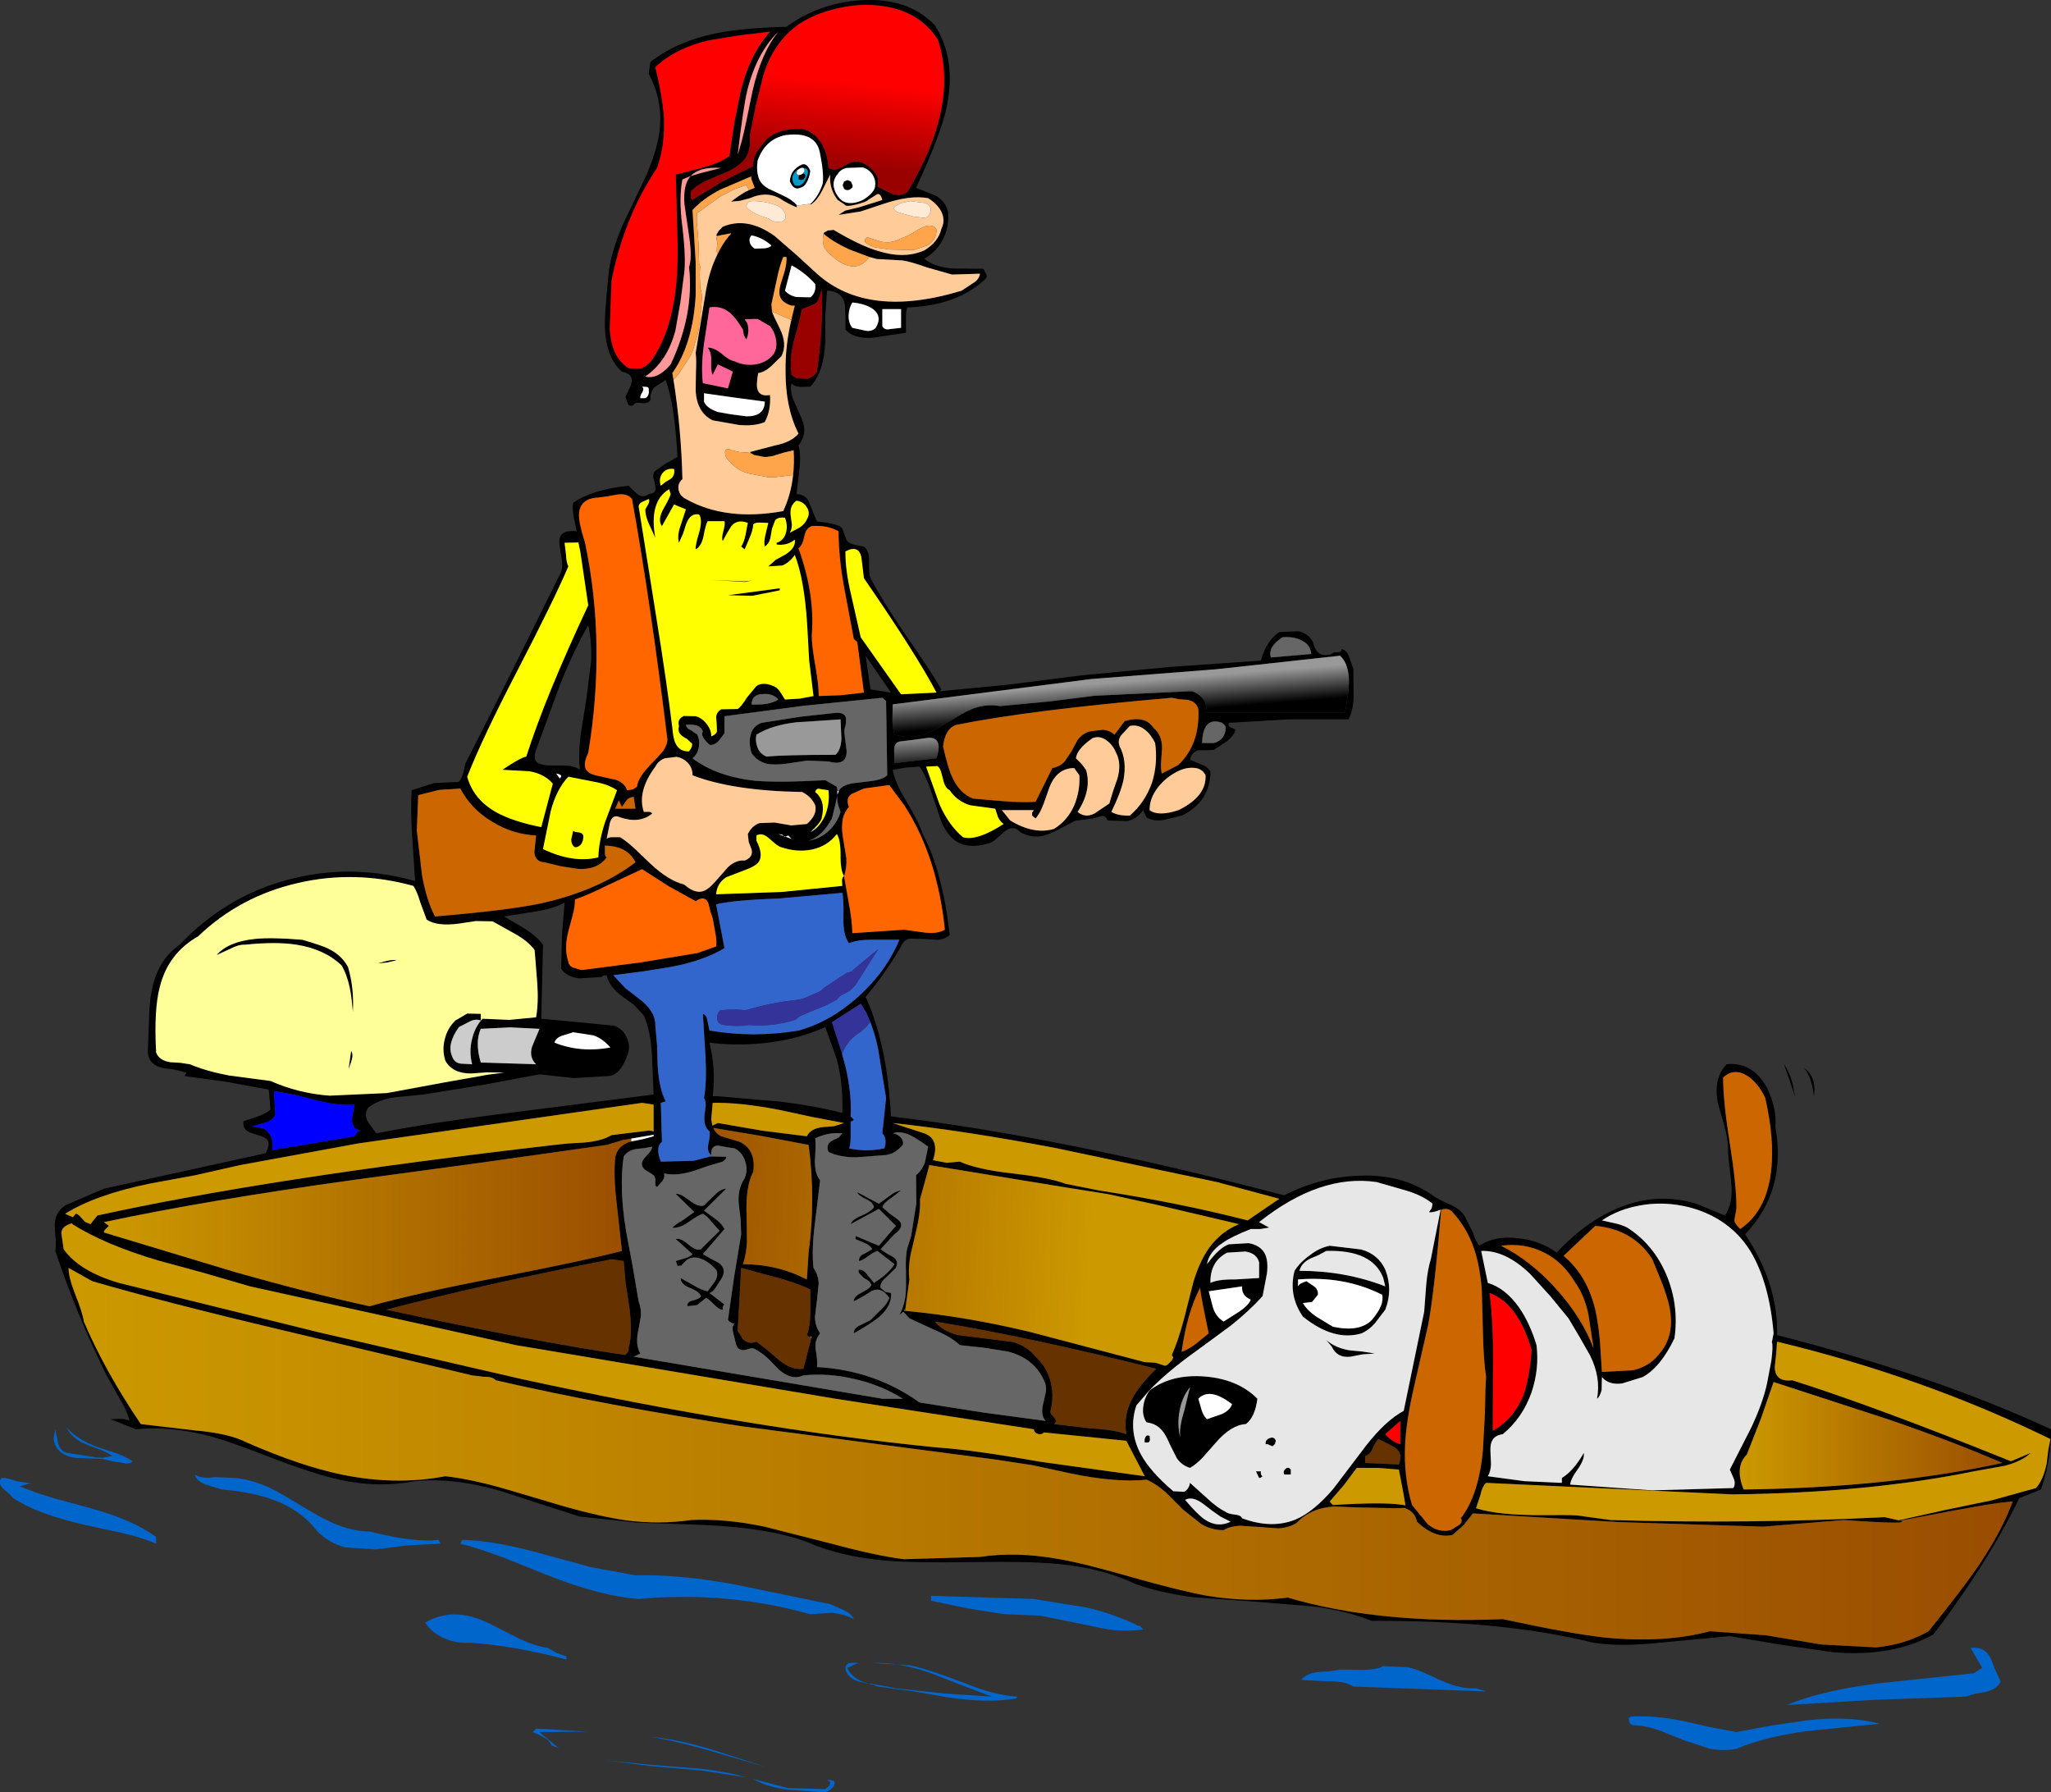 <?xml version="1.0" encoding="UTF-8" standalone="no"?>
<svg xmlns:xlink="http://www.w3.org/1999/xlink" height="311.05px" width="356.0px" xmlns="http://www.w3.org/2000/svg">
  <rect width="100%" height="100%" fill="#333333" stroke="none"/>
  <g transform="matrix(1.0, 0.0, 0.0, 1.0, 178.0, 155.5)">
    <path d="M178.0 94.3 Q177.65 99.1 176.25 103.0 L172.5 104.5 Q167.0 115.8 157.6 128.15 150.55 132.1 140.2 131.25 L131.2 129.95 122.25 128.45 110.55 129.55 Q103.3 130.35 98.6 129.6 82.9 125.7 60.1 125.8 55.7 124.05 50.0 123.3 L39.6 122.45 29.15 121.7 Q23.4 120.95 18.95 119.35 13.4 116.65 5.45 115.9 0.6 115.45 -9.3 115.6 -19.45 115.75 -24.15 115.35 -32.25 114.65 -37.95 112.1 -44.9 109.5 -57.35 109.1 L-67.4 108.75 -77.35 107.7 -84.25 105.5 -91.1 103.25 Q-99.2 100.9 -105.95 101.55 -112.05 102.75 -118.65 101.4 -122.95 100.5 -130.2 97.75 -138.25 94.6 -141.75 93.7 -148.45 91.95 -154.4 92.55 L-158.8 90.8 -157.1 90.75 Q-156.1 90.75 -155.55 91.1 -155.8 89.55 -157.35 87.05 L-159.65 82.9 Q-164.7 72.65 -168.4 61.6 -168.25 60.7 -168.35 59.4 L-168.5 57.4 Q-168.6 55.05 -166.7 53.7 L-159.95 50.8 -131.9 44.65 Q-131.1 43.15 -131.55 42.4 -131.85 41.9 -133.05 41.55 -134.6 41.1 -135.0 40.85 -135.9 40.3 -135.75 39.1 L-133.35 38.3 Q-131.9 37.8 -131.05 37.1 L-131.35 33.6 -138.7 32.25 -145.95 31.25 -145.65 30.65 -147.6 30.15 -149.7 29.85 Q-152.15 29.35 -152.35 27.15 L-152.15 22.0 Q-152.1 18.8 -151.75 16.95 -150.85 11.25 -146.8 8.45 -138.9 0.1 -128.1 -2.8 -117.25 -5.75 -105.95 -2.6 L-106.45 -10.25 Q-106.75 -15.0 -106.55 -18.35 L-102.65 -19.6 -98.35 -19.8 Q-97.9 -20.35 -97.6 -21.35 L-97.2 -23.05 Q-93.0 -31.15 -80.85 -55.75 -80.3 -56.55 -80.45 -58.1 L-80.85 -60.7 Q-81.05 -62.15 -80.55 -62.7 -79.9 -63.5 -77.9 -63.3 L-78.4 -65.7 Q-78.7 -67.15 -78.5 -68.25 -75.2 -70.55 -68.9 -71.2 L-67.4 -69.75 Q-66.35 -69.0 -65.4 -69.75 -64.5 -69.85 -64.3 -70.3 -64.15 -70.65 -64.3 -71.35 L-64.6 -72.65 Q-64.65 -73.4 -64.25 -73.8 L-62.35 -75.1 -60.4 -76.2 Q-60.9 -85.3 -62.45 -89.55 L-64.4 -88.3 Q-65.15 -87.5 -65.1 -86.1 -65.45 -85.4 -66.7 -85.55 -67.85 -85.75 -68.0 -85.2 -68.85 -84.85 -69.05 -85.5 L-69.45 -86.65 Q-68.45 -88.55 -68.35 -89.2 -68.15 -90.65 -70.05 -91.0 -72.85 -93.5 -73.0 -98.75 -73.1 -100.65 -72.4 -107.7 -72.05 -111.5 -69.9 -116.5 L-65.9 -124.9 Q-63.75 -129.8 -63.45 -133.5 -63.05 -138.3 -65.4 -142.7 L-65.1 -144.75 Q-60.6 -148.25 -54.05 -149.65 -49.35 -150.65 -41.5 -150.85 -35.8 -155.0 -28.55 -155.45 -20.5 -156.0 -15.75 -151.15 -11.95 -145.2 -13.7 -136.85 -14.75 -132.0 -19.0 -122.9 L-15.6 -121.55 Q-13.9 -120.6 -13.45 -118.75 -13.2 -116.25 -14.3 -114.0 -15.4 -111.85 -17.55 -110.6 -15.9 -109.15 -12.65 -108.9 L-7.3 -108.85 -6.85 -108.0 Q-6.55 -107.45 -7.0 -107.05 -11.9 -102.45 -20.45 -102.15 -20.8 -101.6 -20.75 -100.0 L-20.75 -97.75 -23.45 -97.35 -26.3 -96.9 Q-29.75 -96.6 -31.25 -98.3 L-31.25 -100.55 -31.35 -102.65 Q-31.75 -104.85 -34.2 -105.05 L-34.45 -105.05 -34.75 -100.7 -34.75 -96.25 Q-34.95 -90.95 -37.35 -88.4 L-39.1 -88.35 Q-40.15 -88.4 -40.6 -89.0 -40.9 -87.8 -40.35 -86.25 L-39.2 -83.65 Q-38.45 -82.1 -38.4 -81.0 -38.35 -79.55 -39.4 -78.2 -38.95 -76.55 -39.25 -74.0 L-39.75 -69.75 Q-38.4 -69.7 -37.7 -68.65 L-36.8 -66.4 -36.2 -65.0 Q-32.25 -64.6 -31.8 -63.75 L-31.15 -62.0 Q-31.0 -61.35 -29.7 -60.95 L-28.05 -60.65 Q-27.1 -59.95 -27.15 -58.05 -27.2 -55.75 -26.9 -55.15 -25.0 -51.5 -20.9 -45.45 -16.25 -38.75 -14.6 -35.85 L-14.9 -35.55 -14.65 -35.55 -2.75 -36.7 9.35 -38.25 25.0 -39.75 40.85 -40.85 Q41.85 -44.35 44.05 -45.8 L47.35 -45.95 Q49.15 -45.55 49.9 -44.05 50.55 -41.15 53.15 -42.0 53.3 -42.35 54.15 -42.3 54.85 -42.25 54.85 -42.85 55.75 -42.7 56.2 -41.45 L56.9 -39.4 56.95 -34.8 Q56.95 -32.3 56.05 -30.65 L45.55 -30.65 35.3 -30.05 Q35.1 -29.5 35.6 -29.25 L36.05 -29.1 36.45 -28.85 Q36.25 -27.9 34.95 -26.85 L32.7 -25.35 31.35 -25.3 30.15 -25.3 Q28.9 -25.1 28.55 -23.65 L30.45 -22.85 Q31.6 -22.5 32.1 -21.55 32.1 -19.0 30.8 -17.0 29.45 -15.05 27.1 -13.95 L24.05 -13.2 Q22.2 -12.9 21.0 -13.65 L20.4 -14.9 Q19.5 -13.5 17.75 -13.0 L14.25 -13.1 Q13.85 -14.1 13.1 -13.85 L11.65 -13.45 8.6 -13.05 5.65 -11.5 Q3.85 -10.55 2.55 -10.35 0.8 -10.15 -0.85 -11.05 -2.15 -12.5 -3.8 -11.05 L-5.2 -9.8 Q-6.05 -9.1 -6.7 -9.05 -9.9 -8.2 -11.9 -9.4 -13.55 -10.4 -14.65 -13.0 L-16.3 -17.95 Q-17.35 -21.05 -18.4 -22.45 L-20.65 -22.3 -23.05 -21.9 Q-22.7 -19.75 -20.65 -16.4 -18.45 -12.7 -17.85 -10.75 -14.45 -4.5 -13.15 6.75 -13.95 7.55 -15.35 7.6 L-17.85 7.45 -20.1 7.4 Q-21.2 7.65 -21.6 8.75 -24.4 13.55 -27.75 17.5 -24.0 25.75 -23.35 38.25 6.35 41.8 44.9 51.95 51.15 48.75 57.85 48.55 65.35 48.2 70.65 51.95 71.15 52.4 73.8 53.6 75.8 54.5 76.5 56.1 L77.65 58.4 Q78.15 60.0 78.8 60.7 81.4 58.9 85.5 59.4 89.35 59.8 92.2 61.9 97.4 56.3 103.25 54.0 109.8 51.4 116.4 53.4 L121.4 55.45 Q122.85 53.4 122.5 49.7 L122.15 46.55 Q121.9 44.7 121.95 43.5 121.9 42.1 121.3 39.9 L120.25 36.2 Q119.25 31.8 121.7 29.2 126.1 28.7 128.7 33.25 130.45 37.0 130.15 40.0 132.15 51.2 124.9 58.7 130.7 67.4 130.45 76.2 157.95 83.25 178.0 92.55 L178.0 94.3 M177.55 96.0 L177.9 94.25 Q155.8 83.45 130.45 77.35 L130.3 79.4 130.05 81.75 Q130.1 84.4 133.1 84.05 147.35 88.55 171.05 98.1 L174.5 96.65 Q172.9 98.15 169.9 98.9 L164.6 99.85 Q146.25 103.6 122.7 103.85 L79.95 101.85 Q79.25 102.5 78.95 104.0 L78.2 106.25 Q82.05 107.5 89.8 107.45 93.95 107.4 95.7 107.5 L101.55 108.3 Q125.6 109.0 149.1 107.8 L151.55 108.35 159.65 106.55 167.65 104.9 175.4 102.75 Q176.7 101.25 177.25 98.45 L177.55 96.0 M151.85 108.4 Q154.0 109.15 142.05 108.3 L128.1 109.45 102.75 108.65 77.65 107.15 76.05 109.2 74.1 110.9 Q71.05 111.55 67.95 108.6 67.6 106.8 65.75 106.2 L64.2 106.25 57.15 106.1 53.7 105.95 Q49.55 106.15 47.0 108.85 45.65 109.65 43.85 109.75 L40.5 109.5 37.3 109.3 Q35.55 109.35 34.4 110.05 32.35 110.1 30.5 109.0 L27.35 106.5 24.4 103.55 Q22.6 101.95 21.0 101.3 15.65 101.85 7.75 100.2 L1.3 98.8 -5.25 97.8 -49.1 92.05 Q-72.5 88.5 -91.95 84.05 -92.5 83.4 -93.95 83.45 L-96.05 83.2 -129.0 75.35 Q-149.3 70.55 -162.0 66.85 L-166.1 64.55 Q-166.1 66.2 -164.95 69.1 -163.65 72.35 -163.45 73.85 -159.7 82.6 -153.55 91.65 L-144.15 92.75 Q-138.25 93.25 -135.15 94.85 -125.9 98.9 -118.75 100.4 -109.35 102.35 -100.7 100.7 -96.15 101.2 -90.15 102.95 L-79.85 106.0 Q-73.8 107.7 -69.35 108.35 -63.5 109.1 -58.1 108.3 -52.2 108.0 -45.3 109.45 L-33.3 112.5 Q-25.9 114.5 -21.1 115.1 L-7.9 114.7 Q-1.65 113.75 5.65 115.05 9.9 115.75 18.55 118.25 27.05 120.65 31.55 121.45 38.95 122.65 45.5 121.75 61.25 126.4 82.85 125.5 94.65 128.05 100.6 128.7 110.95 129.7 118.8 127.6 L128.5 128.3 138.15 129.9 147.6 130.4 Q152.6 129.95 156.75 127.6 162.5 120.45 165.05 116.75 169.3 110.6 171.35 105.1 168.7 105.15 155.9 107.65 L151.85 108.4 M169.55 98.4 Q161.3 94.8 149.95 90.9 L129.85 84.35 127.65 90.7 125.2 96.95 Q123.05 99.05 124.65 103.0 149.7 102.7 169.55 98.4 M-35.05 -114.95 L-34.95 -115.15 -34.3 -115.5 -33.3 -115.6 Q-28.7 -112.85 -25.6 -111.95 -21.05 -110.5 -17.55 -112.05 -15.1 -113.55 -14.6 -115.8 -13.85 -117.3 -14.65 -118.85 -15.35 -120.15 -16.9 -121.1 -20.05 -121.7 -24.85 -120.05 L-28.6 -118.8 -32.45 -118.2 -31.3 -118.95 -28.8 -119.55 -26.25 -120.35 -24.85 -120.8 Q-25.25 -122.3 -26.05 -121.6 L-27.25 -120.85 Q-27.6 -120.45 -29.4 -120.0 -31.25 -119.55 -31.4 -120.0 L-32.6 -120.8 Q-34.1 -122.7 -33.9 -125.2 L-35.25 -122.5 Q-36.05 -120.9 -37.05 -120.15 L-37.35 -119.95 -37.3 -120.15 Q-35.9 -121.45 -35.2 -123.65 -34.95 -125.35 -35.7 -129.05 -36.45 -132.75 -41.65 -132.05 -45.2 -131.35 -46.5 -127.6 -46.75 -125.85 -46.3 -124.6 -46.0 -123.6 -44.7 -122.8 L-42.05 -121.55 Q-40.45 -120.8 -39.75 -119.95 L-39.7 -119.85 -39.7 -119.8 -39.7 -119.5 Q-41.2 -120.15 -42.15 -120.75 -44.65 -122.5 -47.85 -121.1 L-49.55 -120.65 -51.1 -120.5 Q-49.35 -121.9 -48.0 -122.5 L-47.0 -122.9 -47.5 -124.2 -47.6 -124.5 -47.6 -124.8 -47.55 -124.9 -47.65 -124.85 -48.05 -124.7 -52.95 -122.6 Q-55.8 -121.15 -57.7 -119.15 L-57.75 -119.1 -57.8 -119.05 -57.35 -111.7 -57.25 -109.95 -57.25 -109.35 -57.25 -104.2 Q-57.75 -95.75 -61.3 -90.75 L-61.1 -89.6 Q-59.75 -81.05 -59.55 -72.35 -60.45 -71.55 -60.2 -70.45 -60.0 -69.45 -58.95 -68.9 -52.0 -65.0 -42.05 -66.8 -40.7 -69.7 -40.35 -73.0 -40.1 -75.1 -40.25 -77.35 L-41.95 -76.95 -43.9 -76.35 -44.95 -76.2 -45.1 -76.2 -45.25 -76.2 -45.35 -76.2 -47.15 -76.55 -47.65 -76.85 -47.85 -77.05 -43.45 -78.2 Q-40.65 -78.75 -39.4 -80.25 -41.7 -84.8 -41.65 -91.2 -41.7 -95.5 -40.65 -99.95 L-40.5 -100.6 -40.05 -102.45 -40.6 -102.45 Q-42.15 -102.95 -42.55 -103.9 -42.9 -104.7 -42.55 -106.0 L-41.8 -108.45 Q-41.4 -109.95 -41.5 -110.9 L-42.05 -110.9 Q-42.7 -109.35 -43.2 -106.85 L-44.1 -102.7 -44.0 -101.45 -43.7 -100.65 -42.65 -98.5 Q-41.3 -95.75 -42.35 -93.7 L-44.25 -91.85 Q-45.35 -90.9 -46.4 -90.75 -46.75 -88.75 -46.55 -88.05 -46.2 -86.6 -44.35 -86.95 -44.15 -84.35 -45.25 -82.25 -47.05 -81.5 -49.75 -81.75 L-54.3 -82.55 Q-57.05 -83.9 -57.25 -87.7 L-57.2 -91.0 Q-57.1 -93.1 -57.25 -94.25 L-56.35 -99.7 -55.45 -105.15 Q-54.8 -108.7 -53.5 -111.3 -52.5 -113.45 -51.1 -114.95 L-51.15 -115.0 -52.55 -114.75 -53.5 -114.55 -53.7 -114.65 -53.25 -115.45 -52.55 -116.15 Q-48.3 -117.95 -43.55 -114.55 L-39.75 -111.25 -36.2 -108.0 Q-27.4 -100.1 -11.1 -105.05 L-9.2 -106.3 Q-8.05 -106.95 -7.9 -108.0 L-12.75 -107.85 -17.15 -109.1 Q-19.95 -110.1 -21.35 -110.3 L-25.8 -110.55 -27.1 -110.9 -30.55 -112.2 Q-33.5 -113.55 -35.05 -114.95 M32.7 -26.55 Q33.6 -26.75 34.25 -27.55 34.85 -28.45 34.7 -29.5 L34.15 -30.05 Q30.8 -31.25 30.65 -26.55 L32.7 -26.55 M44.6 -44.9 Q42.0 -43.2 42.6 -41.4 L49.6 -42.0 Q49.5 -43.3 48.45 -44.05 46.9 -45.1 44.6 -44.9 M28.85 -35.55 Q30.05 -35.15 30.8 -34.2 31.65 -33.1 31.25 -31.8 L55.45 -31.8 Q56.1 -35.15 56.15 -37.05 56.15 -40.3 54.6 -41.7 L33.1 -39.35 11.35 -37.65 -23.05 -33.25 -23.1 -30.55 Q-23.1 -29.2 -22.75 -28.0 -20.2 -27.25 -17.7 -28.0 -16.1 -28.5 -13.45 -30.15 -10.65 -31.9 -9.3 -32.45 -6.85 -33.4 -4.4 -32.95 L4.05 -33.75 12.0 -34.75 28.85 -35.55 M30.0 -32.4 Q29.65 -33.8 28.05 -34.05 L26.65 -34.15 25.4 -34.4 Q0.6 -32.25 -12.0 -29.7 -13.95 -29.1 -14.3 -25.95 -13.45 -22.15 -12.75 -20.7 -11.5 -17.85 -9.1 -16.9 L-3.75 -16.45 Q-0.75 -16.2 1.75 -16.35 L4.65 -22.2 Q6.0 -22.45 6.8 -23.35 L8.0 -25.15 9.05 -27.1 Q9.8 -28.1 11.05 -28.55 L13.35 -28.85 Q14.65 -28.75 15.45 -28.0 L17.2 -30.35 Q20.75 -31.4 22.2 -29.2 23.75 -27.9 23.7 -25.55 L23.55 -23.5 Q23.45 -22.2 23.65 -21.25 L26.55 -22.75 Q30.3 -26.4 30.0 -32.4 M21.95 -19.65 Q23.0 -22.95 22.5 -26.55 21.8 -28.0 20.8 -28.8 19.5 -29.85 18.1 -29.5 L16.7 -28.0 Q15.9 -27.05 16.35 -25.95 17.65 -23.5 17.0 -20.1 16.5 -17.85 14.9 -14.6 16.05 -13.9 18.1 -13.95 20.75 -16.25 21.95 -19.65 M31.25 -20.95 Q30.6 -22.3 28.85 -22.25 27.55 -22.25 26.25 -21.55 24.25 -20.5 22.95 -18.8 21.5 -16.9 21.55 -14.9 23.05 -13.75 26.55 -14.9 31.45 -17.3 31.25 -20.95 M-14.6 -21.35 Q-14.85 -22.3 -15.3 -22.55 L-17.25 -22.45 -14.9 -15.85 Q-13.3 -12.25 -10.85 -10.2 -8.4 -9.5 -3.8 -12.5 -4.45 -12.95 -4.8 -13.75 L-5.25 -15.15 -9.65 -15.75 Q-11.95 -16.5 -13.15 -18.35 -13.85 -18.7 -14.15 -19.65 L-14.6 -21.35 M-18.7 -35.15 L-15.45 -35.3 Q-18.95 -41.95 -28.05 -55.15 L-28.25 -56.85 -28.5 -58.85 Q-29.0 -61.0 -31.25 -59.8 -31.3 -56.6 -30.25 -52.2 L-28.6 -44.9 -21.6 -35.0 -18.7 -35.15 M-4.1 -14.9 L-2.65 -13.1 Q1.5 -10.6 4.95 -11.65 7.25 -13.05 8.45 -15.7 9.5 -18.25 9.35 -20.95 L8.45 -22.2 Q5.45 -22.2 4.15 -18.85 L3.15 -16.0 Q2.5 -14.3 1.75 -13.45 L1.15 -13.95 1.15 -14.5 1.45 -14.9 -4.1 -14.9 M-15.45 -23.9 Q-14.25 -27.6 -16.9 -27.45 L-19.45 -27.1 -21.9 -26.8 Q-22.85 -26.55 -22.8 -25.2 L-22.75 -23.05 -15.45 -23.9 M14.2 -26.9 Q13.0 -27.9 11.65 -27.4 8.95 -25.55 8.75 -23.9 L9.75 -22.9 10.5 -21.9 Q11.55 -18.45 9.05 -14.6 10.3 -13.5 11.95 -14.3 L14.55 -16.05 15.2 -18.2 15.95 -20.35 Q16.7 -22.95 15.75 -24.8 15.2 -26.15 14.2 -26.9 M-31.5 -3.45 L-30.65 1.3 Q-30.1 4.25 -30.05 6.45 L-21.05 5.85 -17.45 6.35 Q-15.3 6.6 -14.0 5.85 -15.3 -6.9 -21.05 -15.75 L-23.65 -19.25 -28.05 -18.65 -30.2 -17.7 Q-31.25 -16.95 -30.65 -15.45 -31.7 -14.25 -31.8 -12.65 -31.95 -11.55 -31.6 -9.65 L-31.1 -6.6 Q-31.0 -4.85 -31.5 -3.45 -32.15 -4.5 -32.1 -7.15 -32.1 -9.75 -32.75 -10.75 -34.4 -8.6 -37.15 -8.05 -39.65 -7.55 -42.35 -8.45 -42.95 -8.55 -44.45 -9.95 -45.7 -11.1 -46.7 -10.5 L-46.7 -9.6 Q-45.5 -7.25 -46.25 -6.0 -46.75 -5.2 -48.7 -4.5 L-51.95 -3.25 Q-53.55 -2.2 -53.7 -0.3 L-42.35 -0.7 -31.8 -1.75 -31.85 -2.65 Q-31.85 -3.25 -31.5 -3.45 M136.85 34.75 Q136.5 31.45 135.1 29.8 137.35 31.4 136.85 34.75 M128.4 35.05 Q127.2 32.5 125.35 31.25 123.0 29.75 121.1 31.5 121.05 35.3 122.25 42.9 123.45 50.5 123.4 54.3 L123.05 56.2 Q123.0 56.75 124.05 57.8 128.75 54.6 129.45 47.4 130.0 42.1 128.4 35.05 M131.65 29.2 Q132.95 31.05 133.4 33.8 L133.55 34.95 133.3 33.95 131.65 29.2 M-33.2 -153.9 Q-36.5 -153.1 -39.1 -151.45 -43.55 -148.5 -45.45 -142.6 L-46.8 -137.25 -47.85 -131.9 Q-47.6 -129.55 -48.65 -128.0 -49.5 -126.85 -51.4 -125.85 L-55.0 -124.3 Q-57.1 -123.4 -58.1 -122.25 L-58.1 -121.5 Q-58.15 -121.0 -57.8 -120.8 L-52.65 -124.0 -47.25 -126.65 Q-47.35 -127.95 -46.6 -129.2 L-44.95 -131.35 Q-42.4 -133.45 -38.55 -133.1 -36.5 -132.5 -35.3 -130.45 -34.35 -128.7 -34.2 -126.35 -33.45 -125.95 -32.7 -126.1 -32.25 -126.25 -31.4 -126.75 -29.65 -127.85 -28.35 -127.25 -27.0 -126.65 -26.25 -125.65 -25.25 -124.45 -25.7 -123.1 L-23.15 -121.85 Q-21.6 -121.35 -20.45 -122.25 -11.5 -137.2 -15.2 -148.55 -18.7 -154.15 -26.45 -154.6 -29.75 -154.8 -33.2 -153.9 M-44.35 -150.0 L-49.7 -149.35 -54.95 -148.5 Q-60.7 -147.15 -64.25 -143.85 -63.0 -138.8 -62.75 -135.1 -62.55 -130.2 -63.95 -126.35 -69.65 -117.85 -71.85 -106.8 L-72.0 -102.75 -72.15 -98.5 Q-71.95 -93.6 -68.9 -91.6 L-66.8 -91.55 Q-65.6 -92.0 -64.8 -93.1 -60.9 -98.85 -60.45 -108.7 -60.3 -111.9 -60.5 -117.15 L-60.7 -125.2 -55.9 -126.45 Q-53.05 -127.25 -51.4 -128.4 L-50.55 -134.2 -49.4 -139.85 Q-47.8 -146.15 -44.35 -150.0 M-42.9 -150.0 Q-46.7 -146.25 -48.3 -139.75 -48.95 -137.1 -49.95 -128.7 -49.25 -130.75 -48.55 -134.05 L-47.4 -139.65 Q-45.85 -146.4 -42.9 -150.0 M-39.65 -125.95 Q-41.05 -124.85 -40.05 -123.35 -39.0 -123.0 -38.35 -124.05 -37.2 -126.05 -38.3 -126.3 L-38.85 -126.45 -39.0 -126.35 -39.65 -125.95 M-38.65 -125.4 Q-38.25 -125.45 -38.2 -125.0 L-38.25 -124.7 -38.5 -124.4 Q-39.0 -124.1 -39.4 -124.4 L-39.4 -124.45 -39.35 -125.1 -38.95 -125.2 -38.65 -125.4 M-58.35 -124.85 L-59.55 -124.35 Q-60.2 -121.15 -59.55 -116.1 -58.9 -110.7 -59.25 -108.0 L-59.9 -103.05 -60.75 -98.2 Q-62.15 -92.8 -66.0 -90.15 -63.85 -89.6 -61.6 -92.25 -57.5 -100.95 -58.4 -109.15 -57.85 -110.75 -58.35 -114.2 L-59.2 -120.05 Q-59.45 -123.25 -58.3 -124.75 L-58.1 -124.95 -58.35 -124.85 M-58.1 -124.95 L-56.25 -125.5 -52.85 -126.35 Q-56.6 -126.6 -58.1 -124.95 M-26.5 -125.1 Q-27.15 -126.15 -28.3 -126.45 L-31.05 -126.35 Q-32.1 -126.1 -32.55 -125.35 -33.8 -123.95 -33.0 -122.2 -32.2 -120.5 -30.9 -120.3 -29.6 -120.1 -28.15 -120.85 -26.45 -121.9 -26.15 -122.95 -25.9 -124.1 -26.5 -125.1 M-47.0 -112.35 L-45.3 -112.4 Q-44.4 -112.5 -44.1 -112.9 -45.7 -114.3 -47.55 -114.65 -48.05 -114.15 -47.85 -113.4 -47.65 -112.75 -47.0 -112.35 M-37.35 -125.8 Q-37.8 -123.2 -39.1 -122.9 -40.25 -122.4 -40.9 -124.05 -40.8 -126.05 -38.8 -126.95 -37.9 -127.25 -37.35 -125.8 M-30.3 -124.0 L-30.05 -123.45 Q-29.9 -122.95 -30.25 -122.8 L-30.3 -122.75 Q-30.55 -122.5 -30.9 -122.5 -31.3 -122.5 -31.5 -122.75 L-31.75 -123.35 -31.5 -124.0 -30.9 -124.25 -30.3 -124.0 M-66.55 -88.4 Q-66.15 -88.05 -66.5 -87.45 -66.95 -86.75 -66.85 -86.4 L-66.0 -86.4 Q-65.25 -86.8 -65.4 -87.85 -65.35 -88.3 -65.75 -88.35 L-66.55 -88.4 M-72.6 -69.35 L-74.15 -69.15 Q-77.4 -69.0 -77.5 -66.2 -77.55 -64.75 -76.45 -61.3 -72.75 -43.7 -75.9 -24.8 -76.9 -22.8 -76.2 -21.85 -75.75 -21.15 -74.0 -20.8 L-71.05 -20.15 Q-69.55 -19.6 -69.15 -18.35 L-68.15 -18.5 -67.45 -18.95 Q-67.25 -20.7 -64.65 -23.25 L-62.95 -25.1 Q-62.2 -26.2 -62.15 -27.1 -65.05 -50.8 -68.3 -68.9 -69.15 -69.95 -71.0 -69.65 L-72.6 -69.35 M-62.2 -68.35 Q-61.75 -69.2 -61.6 -69.75 L-61.85 -70.6 Q-65.4 -68.5 -64.25 -62.15 L-65.35 -64.55 Q-66.0 -65.95 -66.0 -67.1 L-65.45 -68.05 Q-65.2 -68.6 -65.4 -68.9 -65.45 -68.85 -66.4 -68.45 -67.05 -68.2 -67.15 -67.65 L-64.1 -48.5 Q-62.25 -37.0 -61.3 -29.2 -61.15 -27.25 -60.7 -26.4 -60.0 -25.05 -58.4 -25.1 -57.75 -25.95 -57.9 -26.45 L-58.75 -27.25 Q-59.6 -27.7 -59.85 -28.0 -60.4 -28.6 -60.15 -29.5 -60.5 -30.7 -59.3 -31.25 L-57.25 -31.2 Q-56.1 -30.9 -55.3 -29.8 -54.5 -28.75 -54.55 -27.7 -53.75 -28.0 -53.55 -28.55 L-53.6 -29.8 -53.7 -31.1 Q-53.6 -31.9 -52.85 -32.4 L-49.95 -32.45 Q-49.3 -32.9 -48.35 -34.45 L-46.7 -36.45 Q-45.55 -37.2 -43.8 -36.45 -43.15 -36.25 -42.6 -35.45 L-41.75 -34.1 -39.2 -34.25 -36.8 -34.7 -37.55 -40.85 -37.9 -47.15 Q-38.4 -55.0 -40.05 -59.2 L-40.25 -58.9 Q-41.05 -57.85 -42.2 -57.35 L-44.65 -57.2 -43.35 -58.35 -41.7 -59.25 Q-39.8 -60.45 -40.05 -61.85 -41.35 -60.75 -43.2 -61.0 L-43.2 -61.3 Q-41.9 -61.7 -41.55 -63.15 -41.25 -64.35 -41.75 -65.65 -42.95 -65.8 -43.45 -65.2 L-44.0 -63.75 -44.3 -62.05 Q-44.55 -61.1 -45.25 -60.65 -45.45 -61.4 -45.15 -62.65 L-44.65 -64.75 -46.05 -64.8 Q-46.9 -64.85 -47.25 -64.5 -47.3 -63.55 -47.85 -62.25 L-48.75 -60.15 -49.35 -60.65 Q-48.85 -61.4 -48.6 -62.65 L-48.2 -64.75 Q-50.0 -65.45 -51.05 -64.2 L-51.85 -62.9 -52.55 -61.6 Q-52.8 -62.1 -52.45 -63.3 -52.1 -64.6 -52.25 -65.05 L-55.15 -65.05 Q-55.5 -64.55 -55.9 -62.4 -56.25 -60.7 -57.25 -60.15 -57.35 -60.8 -56.6 -63.25 -56.05 -65.35 -56.65 -66.2 -58.15 -66.55 -58.9 -64.55 L-59.45 -62.85 -60.15 -61.3 Q-60.5 -62.5 -59.9 -64.2 L-58.95 -67.1 -61.0 -67.95 -63.1 -64.2 Q-63.85 -65.15 -63.0 -66.9 L-62.2 -68.35 M-61.65 -72.35 Q-60.8 -72.95 -61.0 -74.1 -62.25 -74.3 -63.0 -73.4 -63.7 -72.5 -63.3 -71.2 L-62.5 -71.85 -61.65 -72.35 M-21.6 -101.85 L-24.85 -101.85 -24.85 -98.9 Q-24.5 -98.15 -23.45 -98.4 L-21.6 -98.6 -21.6 -101.85 M-35.9 -103.6 Q-36.15 -102.85 -37.15 -102.5 L-38.8 -101.85 -39.45 -99.05 -40.2 -96.35 Q-41.0 -93.05 -40.6 -90.45 L-39.75 -89.85 -37.8 -89.75 Q-36.8 -90.1 -36.2 -91.0 -35.1 -98.65 -35.35 -105.35 L-35.9 -103.6 M-37.35 -103.9 Q-36.3 -104.7 -36.5 -106.2 -38.2 -108.15 -40.6 -109.45 L-41.75 -105.05 Q-41.0 -104.2 -39.75 -103.95 L-37.35 -103.9 M-30.05 -103.0 Q-30.65 -102.05 -30.7 -100.8 -30.75 -99.45 -30.05 -98.6 L-27.95 -98.15 Q-26.75 -97.85 -26.0 -98.6 -24.8 -100.55 -26.45 -101.85 -27.8 -102.8 -30.05 -103.0 M-48.75 -100.1 L-48.5 -99.75 Q-48.15 -99.4 -48.1 -98.2 -48.15 -97.0 -48.5 -96.6 L-48.9 -97.4 -49.05 -98.3 Q-50.3 -100.4 -51.35 -101.25 -52.9 -102.5 -54.85 -102.15 L-55.8 -95.85 Q-56.35 -91.9 -56.0 -89.0 L-51.65 -88.1 -50.8 -91.0 Q-52.1 -91.65 -53.4 -92.25 L-54.3 -90.45 Q-54.65 -91.2 -54.55 -92.85 -54.5 -94.35 -55.15 -95.15 -54.2 -95.25 -52.85 -94.2 -51.4 -92.95 -50.5 -92.8 -48.85 -92.0 -46.95 -92.25 -44.95 -92.55 -43.8 -93.95 -43.05 -95.0 -43.3 -96.5 -43.5 -97.85 -44.35 -98.9 L-46.5 -100.15 -48.75 -100.1 M-48.45 -83.25 Q-45.3 -83.2 -45.25 -85.8 L-50.5 -86.5 -55.8 -87.25 -55.8 -85.8 Q-55.4 -84.7 -53.4 -84.0 L-51.15 -83.6 -48.45 -83.25 M-40.75 -65.95 L-40.55 -64.5 Q-40.55 -63.65 -40.9 -63.05 L-39.2 -63.95 Q-38.3 -64.55 -37.95 -65.35 -37.3 -66.45 -37.95 -67.45 -38.55 -68.45 -39.75 -68.6 -41.0 -67.75 -40.75 -65.95 M-37.1 -64.2 Q-38.15 -63.8 -38.4 -62.35 -38.7 -60.85 -39.4 -60.35 -36.5 -52.25 -37.1 -45.25 -37.1 -43.4 -36.45 -39.8 -35.85 -36.4 -35.9 -34.7 L-32.05 -34.85 -28.05 -35.3 -29.2 -44.05 -29.8 -44.6 -31.5 -53.65 Q-32.45 -58.9 -32.45 -63.3 -34.45 -64.4 -37.1 -64.2 M-101.85 -18.4 L-105.4 -17.5 -105.65 -11.35 -104.75 -3.65 Q-104.0 0.65 -102.5 3.55 -89.95 2.5 -84.2 1.3 -74.2 -0.9 -67.7 -5.85 -69.05 -8.65 -73.0 -8.75 L-73.0 -7.65 Q-73.05 -6.95 -72.7 -6.7 -74.3 -4.5 -77.65 -4.7 L-80.6 -5.15 -83.5 -5.85 Q-85.15 -5.95 -85.25 -7.65 L-84.95 -10.5 Q-89.05 -10.7 -92.6 -12.9 -96.25 -15.1 -98.1 -18.65 L-101.85 -18.4 M-94.55 21.65 L-94.25 21.3 -89.6 21.5 -84.95 21.05 Q-84.5 18.45 -84.75 15.1 L-85.2 9.4 Q-86.3 7.85 -88.65 6.55 L-92.5 4.4 -95.4 4.35 -98.4 4.8 Q-102.15 5.3 -103.95 4.1 L-105.05 1.1 Q-105.65 -0.9 -106.25 -1.75 -116.4 -4.55 -126.3 -2.25 -136.35 0.05 -143.6 7.0 -148.8 9.95 -150.25 15.75 -151.3 19.6 -150.9 27.15 -150.35 28.6 -148.35 28.85 L-146.7 28.95 -145.05 29.2 Q-142.2 30.4 -138.25 31.15 L-131.05 32.1 Q-126.2 34.25 -120.8 34.65 L-110.85 34.2 -100.85 32.35 -93.25 31.0 -90.5 30.65 -93.35 30.6 -96.2 30.8 Q-99.4 30.85 -100.7 28.6 -101.3 26.7 -100.8 24.85 -100.35 22.95 -98.95 21.6 L-96.9 20.4 -94.55 20.45 -94.55 21.6 Q-95.55 21.25 -96.6 21.85 L-98.35 22.75 Q-100.45 25.7 -99.55 27.75 -99.2 28.95 -98.0 29.1 L-96.05 29.2 Q-96.6 27.05 -96.1 25.0 -95.7 23.1 -94.55 21.65 M-109.15 11.15 L-110.85 11.55 -112.4 11.7 Q-110.15 10.95 -109.15 11.15 M-121.1 9.1 Q-118.75 10.2 -117.6 12.3 -116.5 16.0 -116.75 20.15 -117.0 17.25 -117.3 15.9 -117.8 13.55 -118.75 12.0 -121.75 9.2 -126.55 8.45 -130.05 7.9 -135.45 8.45 -136.6 8.4 -138.0 9.15 L-140.4 10.25 Q-138.45 7.95 -133.75 7.45 -130.85 7.15 -125.5 7.6 -122.1 8.6 -121.1 9.1 M-123.5 35.35 Q-128.65 34.0 -130.45 33.9 L-130.2 37.95 Q-130.7 39.0 -132.15 39.4 L-134.3 40.0 -133.4 40.15 -132.5 40.25 Q-131.4 40.7 -130.9 41.95 -130.5 43.0 -130.75 44.1 L-123.6 42.9 -116.45 41.7 -116.05 41.05 Q-115.8 40.65 -115.3 40.85 L-116.45 40.25 Q-117.05 39.45 -116.85 38.3 L-116.45 36.2 Q-119.2 36.5 -123.5 35.35 M-117.05 26.9 Q-116.6 27.5 -117.05 28.8 L-117.5 30.05 -117.05 26.9 M-104.5 34.45 L-109.6 34.95 Q-112.45 35.4 -114.15 36.8 -114.85 38.05 -114.1 39.25 L-112.7 41.2 Q-103.5 39.35 -88.45 37.5 L-64.55 34.45 -64.85 27.35 Q-65.1 23.35 -66.25 20.75 L-67.95 18.9 -69.95 17.45 Q-72.35 15.65 -72.7 13.75 -73.4 13.75 -73.55 14.05 L-77.45 14.3 Q-79.65 14.05 -80.6 12.6 L-80.45 6.65 -80.0 1.15 Q-81.9 2.2 -85.1 2.7 L-90.5 3.55 -86.95 5.65 Q-84.9 6.95 -83.75 8.45 L-84.05 21.3 -77.65 21.9 -74.55 22.2 -71.55 22.5 Q-69.9 22.95 -69.2 24.6 -68.45 26.2 -69.15 27.75 -70.35 31.1 -72.4 31.25 L-78.45 31.6 -84.35 30.95 -94.25 32.8 -104.5 34.45 M-47.5 -54.75 L-48.65 -54.5 -54.55 -54.85 -48.75 -54.6 -47.5 -54.75 M-42.65 -53.05 L-47.4 -52.1 -51.65 -52.2 -42.65 -53.4 -42.65 -53.05 M-45.6 -35.05 Q-47.5 -35.0 -47.55 -33.25 -44.55 -33.05 -42.9 -34.1 -43.85 -35.2 -45.6 -35.05 M-45.8 -30.05 L-39.2 -31.1 -32.75 -31.8 Q-31.55 -31.8 -31.25 -31.15 -31.05 -30.75 -31.25 -29.5 -31.55 -29.0 -31.35 -27.6 L-31.05 -25.2 Q-31.0 -22.45 -34.2 -23.35 L-37.9 -23.5 -41.6 -22.95 Q-43.7 -22.7 -44.9 -22.95 -46.55 -23.35 -47.55 -24.8 -48.05 -26.45 -47.75 -27.8 -47.4 -29.5 -45.8 -30.05 M-46.7 -28.0 Q-46.95 -26.95 -46.55 -25.85 -46.1 -24.65 -44.95 -24.2 -41.7 -24.5 -33.0 -24.5 -32.05 -25.25 -31.95 -27.3 L-32.1 -30.65 -39.75 -30.15 Q-44.1 -29.65 -46.7 -28.0 M-32.4 -18.25 Q-31.9 -19.2 -30.1 -19.55 L-26.75 -19.95 Q-24.8 -20.2 -24.0 -20.95 L-24.2 -33.85 -24.85 -34.4 -38.6 -33.0 -52.25 -31.2 -52.25 -28.25 -53.3 -26.85 Q-54.1 -26.1 -54.85 -26.25 -56.55 -27.8 -56.0 -28.55 -56.4 -29.95 -58.95 -29.7 -58.85 -29.1 -58.05 -28.75 L-56.95 -28.0 Q-56.5 -26.95 -56.7 -25.8 -56.9 -24.65 -57.8 -23.9 -53.65 -20.75 -46.95 -20.0 -42.9 -19.65 -34.75 -20.1 L-32.75 -18.95 -32.65 -18.25 -32.65 -17.55 -32.4 -18.25 M-32.65 -17.55 L-32.95 -16.1 -33.6 -13.45 Q-35.3 -10.3 -37.65 -9.6 -35.7 -9.9 -34.2 -11.25 -32.7 -12.65 -32.1 -14.6 -32.85 -16.45 -32.65 -17.55 M-57.8 -20.95 L-57.8 -21.25 Q-57.9 -22.4 -58.7 -23.2 -59.45 -23.95 -60.55 -24.15 L-62.6 -23.9 Q-63.7 -23.5 -64.25 -22.45 -67.45 -18.15 -66.25 -14.6 L-65.45 -14.6 Q-65.0 -14.65 -64.8 -14.3 -67.0 -12.5 -70.35 -13.65 -71.7 -14.3 -72.15 -12.65 L-72.7 -9.9 Q-72.35 -10.25 -71.6 -10.2 L-70.35 -10.2 Q-69.15 -9.45 -67.65 -8.05 L-65.1 -5.6 Q-61.95 -2.65 -59.25 -2.0 -57.5 -0.45 -56.1 -0.8 -55.1 -1.05 -53.8 -2.55 L-51.6 -5.05 Q-50.2 -6.3 -48.75 -6.15 -47.2 -6.75 -47.55 -8.1 L-48.05 -9.4 -48.2 -10.75 Q-47.45 -12.25 -46.15 -12.65 L-43.55 -12.75 -40.65 -12.25 -37.95 -12.5 Q-36.1 -14.1 -36.5 -15.75 -37.2 -17.3 -38.8 -18.05 -50.85 -18.25 -57.8 -20.95 M-26.9 -35.85 L-23.35 -35.3 -27.75 -41.7 -26.9 -35.85 M-36.45 -11.65 Q-35.35 -12.6 -34.7 -14.2 -33.95 -16.2 -34.2 -18.35 L-35.55 -18.55 Q-36.3 -18.8 -36.5 -18.05 -34.65 -16.55 -35.35 -13.65 -35.4 -13.0 -36.6 -11.8 L-37.35 -11.05 -36.45 -11.65 M-80.0 -61.3 L-79.75 -59.2 Q-79.7 -57.9 -79.35 -57.2 -81.8 -51.45 -88.25 -39.0 -94.3 -27.35 -96.9 -20.7 -95.85 -16.8 -91.9 -14.55 -89.05 -12.95 -84.05 -11.95 L-82.05 -19.5 Q-83.5 -21.2 -86.15 -21.65 L-90.8 -21.9 Q-87.8 -23.95 -86.65 -24.2 -83.3 -34.7 -75.9 -50.45 L-77.25 -59.6 -77.6 -61.35 -80.0 -61.3 M-75.4 -40.7 Q-75.25 -44.15 -75.9 -47.0 -78.5 -42.45 -80.9 -36.4 L-84.95 -25.35 Q-85.5 -23.8 -84.8 -23.2 -84.25 -22.75 -82.7 -22.65 L-79.85 -22.65 Q-78.2 -22.55 -77.35 -21.9 -77.65 -24.55 -77.2 -28.1 L-76.2 -34.35 -75.4 -40.7 M-80.6 -20.7 Q-80.5 -21.1 -81.45 -21.25 L-80.85 -20.4 -80.6 -20.7 M-75.0 -19.85 L-79.35 -20.7 Q-81.4 -18.55 -82.4 -14.75 L-83.75 -8.15 Q-78.55 -5.65 -74.15 -6.7 -74.05 -9.55 -73.0 -12.75 L-70.9 -18.35 Q-72.4 -19.4 -75.0 -19.85 M-70.6 -16.6 L-71.2 -15.15 -67.7 -15.15 -68.0 -17.2 Q-68.9 -17.1 -69.25 -16.6 L-70.05 -15.45 -70.6 -16.6 M-61.95 -1.7 L-66.55 -4.65 -72.35 -1.95 Q-75.95 -0.15 -78.2 0.6 -78.2 1.85 -78.6 3.35 L-79.3 5.95 Q-80.15 9.1 -79.35 11.4 -79.25 12.15 -78.45 12.45 L-77.05 12.85 -66.95 11.55 -56.95 9.9 -53.7 8.75 Q-53.55 7.85 -53.85 6.35 L-54.3 3.85 -54.7 2.65 -55.05 1.25 Q-55.65 -0.2 -57.25 0.9 L-61.95 -1.7 M-78.2 -8.45 Q-78.85 -8.85 -78.85 -9.85 L-78.5 -11.35 Q-78.35 -11.1 -77.6 -11.05 -76.95 -11.0 -76.75 -10.5 -76.7 -9.75 -77.05 -9.1 -77.5 -8.45 -78.2 -8.45 M-84.35 23.05 L-89.45 22.8 -94.55 23.05 Q-95.6 25.4 -94.55 28.9 L-84.95 29.2 Q-86.2 28.0 -85.65 26.15 L-84.35 23.05 M-80.45 24.25 Q-81.55 24.65 -81.75 25.45 -77.25 27.25 -72.05 26.3 -73.4 24.75 -74.95 24.2 L-78.5 23.65 -80.45 24.25 M-54.55 44.95 Q-55.35 44.3 -55.05 43.05 -54.7 41.45 -54.85 40.85 -55.95 40.0 -55.7 37.9 L-55.5 36.35 Q-55.5 35.5 -55.8 35.05 -55.3 32.3 -55.55 27.75 L-56.0 20.45 Q-55.35 20.65 -55.2 21.7 L-54.85 23.35 Q-47.15 24.65 -39.4 23.35 -33.9 21.85 -29.0 17.45 -24.15 13.05 -21.9 7.6 L-26.4 7.6 Q-29.15 7.55 -30.65 8.2 -31.65 6.85 -31.6 4.0 -31.55 0.45 -31.8 -0.55 L-43.0 0.45 Q-50.55 0.7 -53.7 1.45 L-52.25 9.05 Q-55.9 11.25 -61.5 12.3 L-66.5 13.1 -71.55 13.75 -69.45 16.0 -67.05 17.85 Q-64.2 20.0 -64.25 22.5 L-63.95 25.9 -63.85 29.4 Q-63.6 33.45 -62.45 35.65 L-63.3 35.9 -63.1 42.65 Q-64.3 43.6 -63.3 46.1 L-57.55 45.95 -54.7 45.2 -54.55 45.2 -51.95 45.25 Q-51.9 45.5 -52.15 45.75 L-52.55 46.1 -55.1 46.85 -57.55 47.7 Q-60.55 48.65 -62.75 48.15 -62.55 48.85 -63.05 49.5 L-63.95 50.5 Q-64.3 50.35 -64.25 50.0 L-64.25 49.35 Q-64.2 48.65 -64.85 48.25 L-66.0 47.55 Q-67.1 46.65 -66.15 45.5 L-65.3 44.55 Q-64.8 43.95 -64.8 43.5 L-66.1 43.75 -67.5 43.9 Q-69.1 44.15 -69.75 45.25 -70.55 50.7 -69.35 58.05 L-68.2 64.2 -67.15 70.35 Q-66.7 71.5 -66.75 72.85 L-67.15 75.1 Q-67.8 77.85 -66.85 79.4 L-68.0 79.95 -24.85 87.25 -21.3 87.25 Q-25.0 84.9 -29.6 83.85 -34.15 82.75 -38.55 83.2 -40.65 84.15 -42.85 82.15 L-44.65 80.3 Q-45.8 79.25 -46.7 78.8 -47.1 78.45 -47.65 78.5 L-48.55 78.75 Q-49.75 79.05 -50.2 77.95 L-50.7 75.95 Q-51.05 74.7 -50.5 74.15 -50.95 74.3 -51.65 73.6 L-50.6 66.25 -49.35 58.7 -49.45 56.1 -49.75 53.65 Q-50.05 50.9 -48.75 49.0 -48.15 47.55 -48.65 46.05 -49.15 44.45 -50.5 43.8 L-51.8 43.6 -53.15 43.35 Q-54.65 43.15 -54.55 44.95 M-64.55 36.2 L-66.55 35.9 -115.85 42.95 -136.3 46.7 -144.05 48.45 -151.9 49.9 Q-161.3 51.8 -166.7 55.15 L-165.35 55.75 -164.85 55.15 Q-164.6 55.1 -164.1 55.6 L-163.25 56.55 -162.3 56.95 -161.1 55.45 Q-131.6 48.95 -81.75 43.2 L-79.35 42.95 -76.75 42.8 Q-73.55 42.55 -71.85 41.5 L-65.3 40.7 -64.55 40.85 -64.55 36.2 M-41.65 -10.3 L-40.6 -9.9 -41.2 -10.5 -41.65 -10.3 -41.95 -10.4 -42.25 -10.65 -42.9 -10.75 -41.95 -10.4 -41.75 -10.2 -41.65 -10.3 M-54.85 25.45 Q-53.7 30.25 -54.3 34.75 L-53.4 34.75 -42.45 35.7 Q-36.4 36.45 -31.8 37.65 -31.6 32.8 -32.75 28.35 L-34.75 22.75 Q-39.15 24.75 -44.65 25.45 -49.95 26.1 -54.85 25.45 M-31.85 27.35 L-31.2 29.8 Q-30.15 34.25 -30.35 38.25 L-29.8 38.8 Q-30.1 39.2 -30.35 39.1 L-30.35 41.8 Q-30.35 43.35 -30.65 43.8 -27.6 44.45 -24.5 43.8 -24.25 43.15 -24.3 42.4 -24.4 41.6 -24.85 41.2 L-24.2 35.05 -25.6 26.45 Q-26.15 23.85 -26.95 21.85 L-27.6 20.3 -28.5 18.85 -28.6 18.7 -33.6 21.9 -31.85 27.35 M-36.2 81.75 Q-26.2 82.3 -18.4 87.9 L-7.3 89.65 3.5 91.1 Q2.5 90.05 3.15 87.8 L3.55 85.95 Q3.65 84.9 3.2 84.05 1.45 80.2 -3.1 79.05 L-7.2 78.4 -11.4 77.95 Q-12.85 76.55 -15.7 75.35 L-20.15 73.3 -21.2 72.15 -21.9 72.7 -21.5 71.95 -21.55 71.9 -21.5 71.9 Q-20.95 70.65 -20.8 69.05 -20.7 67.95 -20.75 65.1 -20.85 62.65 -20.55 61.25 L-19.85 59.0 -18.95 53.35 -19.0 48.45 Q-17.95 47.6 -17.45 46.2 L-16.9 43.5 Q-18.9 42.05 -19.95 41.55 -21.75 40.7 -23.05 41.2 -22.35 41.25 -21.75 41.8 -21.1 42.45 -21.3 43.2 -22.7 44.8 -24.2 44.95 L-29.35 45.35 Q-32.4 45.35 -34.2 44.4 -34.75 43.05 -33.45 42.4 L-32.4 41.9 -31.8 41.2 Q-34.2 40.95 -36.5 42.05 -36.4 42.75 -36.45 43.95 L-36.55 45.9 Q-36.6 48.2 -35.65 49.35 L-36.55 56.8 Q-37.15 61.5 -36.8 64.55 -35.95 65.7 -35.9 67.3 L-36.2 70.2 -36.55 73.1 Q-36.5 74.7 -35.65 75.9 -36.7 77.2 -36.4 78.8 -36.05 80.85 -36.2 81.75 L-36.5 81.75 -36.2 81.75 M-33.2 39.95 L-31.5 39.4 -37.05 38.35 -42.6 37.15 Q-49.45 35.8 -54.3 35.9 L-54.55 38.8 -54.35 39.85 -53.4 39.4 -45.55 40.75 -37.95 41.7 Q-37.3 40.3 -35.05 40.1 L-33.2 39.95 M-29.5 59.0 L-25.45 60.7 -22.5 57.25 -25.45 54.3 -30.35 56.95 Q-30.05 56.1 -28.5 55.5 -26.8 54.75 -26.3 54.0 -26.5 53.1 -27.8 52.55 -29.05 51.95 -29.2 51.4 L-25.45 53.4 -23.6 52.05 Q-22.55 51.2 -21.6 51.1 L-23.35 52.45 Q-24.6 53.25 -24.85 54.0 L-23.6 55.1 -22.15 56.15 Q-20.75 57.3 -22.75 58.7 L-25.15 61.3 -24.15 62.0 -23.05 62.6 Q-21.9 63.3 -22.5 64.55 L-24.25 66.25 Q-25.35 67.2 -25.15 68.0 L-24.35 68.7 -23.35 68.9 Q-23.1 71.05 -25.45 73.1 -26.8 74.2 -29.8 75.9 -29.85 75.0 -28.7 74.5 L-26.9 73.6 -25.05 71.75 Q-23.9 70.65 -23.65 69.75 -24.95 67.75 -26.7 68.55 L-28.2 69.5 -29.8 70.35 Q-29.85 69.75 -29.1 69.2 L-27.6 68.35 Q-26.8 67.85 -26.8 67.5 -26.85 66.9 -28.05 66.3 L-28.7 65.65 Q-29.15 65.25 -28.9 64.85 -28.1 64.8 -27.45 65.75 L-26.3 67.15 Q-23.7 65.5 -22.75 63.9 L-25.7 61.6 Q-26.3 61.75 -27.35 62.55 -28.4 63.3 -28.9 63.35 -28.95 62.45 -28.0 62.1 L-26.6 61.3 Q-26.9 60.7 -27.85 60.25 L-29.5 59.55 -29.5 59.0 M-49.65 42.65 Q-46.75 44.0 -47.25 47.85 -48.65 50.45 -48.4 55.8 L-48.35 59.95 Q-48.45 62.2 -49.05 63.9 -43.1 63.9 -37.95 66.55 L-37.65 61.9 Q-36.4 52.55 -37.65 43.2 L-45.85 41.65 -54.2 40.25 Q-53.8 41.15 -52.95 41.65 L-49.65 42.65 M-51.95 50.8 L-55.8 54.6 -53.75 56.1 Q-52.6 57.0 -52.25 57.8 L-56.0 62.15 -54.7 62.9 -53.2 63.7 Q-51.75 64.8 -52.85 66.55 L-53.7 67.85 Q-54.2 68.7 -54.85 68.9 L-52.25 70.9 Q-52.6 71.05 -52.55 71.8 -53.1 71.85 -54.0 70.95 -55.0 69.9 -55.45 69.75 L-57.0 71.0 -58.7 71.2 Q-58.75 70.4 -57.75 70.2 -56.6 69.95 -56.35 69.45 -56.6 68.65 -58.3 68.0 -59.9 67.35 -59.85 66.3 L-57.55 67.6 Q-56.25 68.4 -55.15 68.6 L-53.85 66.8 Q-53.25 65.7 -53.7 64.85 -55.05 63.4 -56.35 62.95 -58.1 62.3 -59.25 63.6 L-59.75 64.15 -60.4 64.2 -60.7 63.35 -59.2 62.9 Q-58.25 62.65 -57.8 62.15 L-60.7 59.55 Q-59.95 59.25 -58.55 60.45 -57.15 61.65 -56.35 61.3 L-53.1 58.1 -54.45 56.6 Q-55.3 55.5 -56.0 55.15 -56.75 55.35 -58.65 56.7 -60.25 57.75 -61.3 57.55 -60.85 57.05 -59.45 56.25 L-57.5 54.85 -60.7 51.7 Q-60.0 51.55 -58.3 52.85 -56.75 54.05 -55.8 53.7 L-54.0 51.95 Q-52.95 50.85 -51.95 50.8 M-37.55 76.5 L-37.95 76.2 Q-37.4 74.8 -37.35 72.5 L-37.35 68.3 Q-39.65 67.15 -43.25 66.2 L-49.35 64.55 -49.95 75.45 -49.1 76.85 Q-48.1 77.9 -46.7 77.35 L-44.75 78.85 -42.85 80.5 Q-40.55 82.35 -38.55 82.05 L-37.15 76.6 -37.1 76.5 -37.55 76.5 M-20.15 66.55 L-20.9 72.0 Q-10.5 72.95 0.75 75.65 L20.7 80.9 22.55 81.0 23.95 81.45 Q24.35 81.65 24.75 81.25 L25.4 80.6 25.65 80.1 25.4 79.65 Q26.45 77.35 27.5 73.45 L29.15 66.95 Q30.25 63.35 31.85 61.1 33.85 58.3 37.05 56.95 L22.8 53.6 14.35 51.75 6.2 50.45 -16.7 46.7 -17.1 48.25 -18.3 52.6 -18.3 53.75 Q-18.35 55.4 -18.95 58.0 L-19.95 62.25 Q-20.4 64.65 -20.15 66.55 M-21.05 71.95 L-20.95 72.0 -20.95 71.75 -21.05 71.95 M-68.45 42.6 L-66.4 42.2 -64.55 41.7 -64.55 41.4 -64.6 41.45 -68.45 42.1 -69.85 42.35 -72.7 43.2 -94.65 46.3 -116.45 49.25 Q-142.45 52.85 -159.95 56.6 L-159.1 57.25 -159.65 57.8 Q-160.0 58.1 -159.95 58.4 L-137.1 65.3 Q-124.4 68.9 -113.85 71.2 -106.3 69.05 -91.8 66.25 -76.35 63.25 -70.05 61.6 L-70.95 53.45 Q-71.55 48.5 -71.2 45.25 -70.7 43.2 -68.45 42.6 M-68.8 71.1 L-69.4 67.25 -69.75 63.35 -71.85 63.05 Q-94.4 67.45 -110.95 71.8 -83.6 77.65 -69.45 79.65 -68.75 78.95 -68.9 78.5 -68.15 75.8 -68.8 71.1 M-27.3 136.65 L-27.2 136.65 -27.25 136.7 -27.3 136.7 -27.3 136.65 M-165.5 56.8 Q-167.35 57.3 -167.35 58.55 L-166.95 61.3 Q-164.2 65.15 -157.35 67.15 L-122.55 75.75 -87.4 83.85 Q-47.6 92.5 -15.45 95.7 -9.25 96.1 2.65 98.2 L20.7 100.7 17.5 94.55 3.2 93.1 Q2.8 93.55 2.15 93.35 1.5 93.15 1.45 92.55 L-33.0 87.25 -88.45 77.95 -134.6 67.75 -142.5 65.45 -150.4 63.3 Q-159.75 60.55 -165.45 56.95 L-165.45 56.8 -165.5 56.8 M120.7 56.4 Q117.65 54.45 113.95 53.75 110.25 53.05 106.7 53.7 102.95 54.35 100.05 56.3 L102.3 56.8 Q103.6 57.1 104.45 57.55 109.0 60.45 111.25 65.75 113.45 71.0 112.65 76.75 110.2 81.85 107.1 83.5 L103.55 84.6 Q101.25 84.9 100.05 83.5 L100.0 85.75 Q99.7 86.9 99.2 87.25 99.9 83.6 98.0 79.75 L96.15 76.5 94.25 73.3 91.05 69.4 87.6 65.6 Q83.3 61.45 79.1 61.6 L80.25 67.15 Q83.3 68.05 85.7 71.45 87.55 74.15 88.7 77.95 89.2 82.05 87.85 86.1 86.3 90.55 82.85 93.4 81.5 93.6 81.05 94.45 80.65 95.05 80.7 96.35 L80.8 98.6 Q80.75 99.9 80.25 100.7 L86.55 101.55 93.1 101.85 93.1 101.0 Q95.15 99.75 96.9 96.65 97.1 97.65 95.95 99.35 94.6 101.2 94.55 102.15 L108.8 103.15 122.85 102.75 Q123.3 102.05 122.95 101.15 L122.25 99.55 125.95 92.3 Q127.95 88.05 128.7 84.65 L129.45 80.7 Q129.8 78.05 129.55 77.45 L129.85 75.9 Q129.1 67.05 125.8 61.6 123.85 58.45 120.7 56.4 M111.75 71.2 Q111.35 69.4 110.4 66.95 L108.8 63.05 Q105.5 57.85 98.9 57.25 L93.4 62.45 Q97.45 65.8 98.9 71.8 99.4 74.0 99.7 77.15 L100.05 82.6 105.5 82.3 Q108.4 81.6 110.05 79.4 112.8 76.25 111.75 71.2 M70.5 54.2 L70.65 53.4 Q68.9 51.95 66.0 51.1 L60.95 49.65 Q51.1 48.2 40.55 56.6 L42.3 57.55 40.75 57.8 39.1 57.8 Q35.7 59.15 34.3 60.15 31.85 61.75 31.5 63.9 33.65 61.0 35.3 60.45 L38.7 60.25 Q40.6 60.55 41.45 61.9 42.2 63.2 41.9 65.55 L41.15 69.45 Q38.9 71.95 35.65 74.55 L29.8 78.85 Q24.55 82.6 21.5 85.8 L19.25 88.4 Q17.8 92.7 20.0 96.85 21.6 99.85 25.65 103.3 L27.55 103.4 Q28.4 102.9 28.55 101.85 L31.5 104.5 Q33.3 106.2 34.7 106.85 35.05 107.2 36.3 107.35 37.4 107.45 37.6 108.0 42.75 109.9 46.9 108.2 50.05 106.85 53.45 102.85 L59.1 95.4 Q62.5 91.05 65.65 89.35 L69.2 72.15 69.55 67.5 Q69.8 64.75 70.35 63.05 L72.05 54.45 Q70.45 55.05 70.05 54.85 L70.5 54.2 M74.1 54.85 Q73.4 54.05 72.15 54.45 71.0 68.5 69.9 74.4 L67.55 84.7 Q66.1 90.9 65.9 95.05 65.6 100.7 67.1 105.7 L69.8 109.0 Q71.6 110.55 73.8 110.05 L75.2 109.2 Q76.0 108.65 75.55 108.0 78.7 103.95 79.4 96.1 L79.75 89.55 Q79.8 85.05 79.95 83.5 79.5 80.6 79.4 75.85 L79.2 68.3 Q78.85 64.1 77.85 61.2 76.6 57.55 74.1 54.85 M62.45 71.8 L60.65 74.15 Q59.6 75.35 58.35 75.9 53.55 77.35 48.15 73.0 45.6 69.3 46.7 65.05 47.65 63.55 49.35 62.35 51.0 61.05 52.8 60.7 L58.3 61.35 Q61.25 62.2 62.45 64.85 63.8 68.3 62.45 71.8 M62.45 67.75 L62.1 66.3 Q60.2 61.35 52.2 61.6 L50.9 62.3 49.5 62.9 Q47.9 63.65 47.55 65.05 55.5 65.05 62.45 67.75 M80.55 68.9 Q81.2 73.9 81.15 81.0 L81.1 92.8 Q84.65 90.85 86.35 86.8 87.5 83.75 87.85 78.8 85.5 70.7 80.55 68.9 M97.7 72.55 Q96.95 69.2 95.45 67.15 93.35 63.55 90.05 61.9 86.6 60.15 82.55 60.7 87.75 63.3 92.2 68.3 96.6 73.2 98.6 78.5 L97.7 72.55 M62.45 93.4 Q63.55 94.7 65.05 95.15 L65.05 91.1 62.45 93.4 M64.1 95.7 L62.7 94.95 61.25 94.25 Q60.85 94.6 60.25 95.9 59.8 96.95 58.95 97.2 L58.95 98.4 64.8 98.65 Q65.55 96.7 64.1 95.7 M65.95 105.75 L65.45 102.85 64.8 99.55 61.1 99.25 57.5 99.25 55.25 102.25 52.8 105.1 53.35 105.7 Q61.9 105.15 65.3 105.65 L65.95 105.75 M40.55 66.3 L40.55 63.6 Q40.15 62.0 38.15 61.7 L35.0 61.9 Q32.0 63.45 32.1 67.15 33.45 66.5 36.3 66.55 L40.55 66.3 M32.55 71.45 Q33.05 73.05 34.4 73.85 L37.15 72.1 Q38.75 71.0 39.1 70.05 37.45 69.35 37.6 67.75 L31.8 68.6 32.55 71.45 M27.1 79.1 Q28.2 78.75 29.6 77.7 L31.8 75.9 Q30.45 69.6 30.3 68.0 28.0 72.5 27.1 79.1 M31.25 83.4 Q36.95 83.9 40.25 87.25 39.85 90.45 38.25 91.65 35.7 91.8 33.05 94.85 L30.9 97.3 Q29.65 98.65 28.55 99.25 27.1 98.8 26.25 97.55 L25.0 95.05 Q24.3 93.4 23.65 92.7 22.65 91.55 21.0 91.35 20.2 90.15 20.45 88.55 20.65 87.05 21.55 85.8 25.4 82.9 31.25 83.4 M47.3 66.55 L47.3 67.75 Q47.5 67.35 48.0 67.15 L48.75 66.85 50.1 67.75 Q50.85 68.35 50.75 69.2 L49.75 70.45 48.15 70.65 Q48.9 71.95 50.55 73.05 L53.35 74.75 Q57.95 75.75 60.1 73.6 62.35 70.95 61.9 69.2 55.35 65.9 47.3 66.55 M52.2 77.05 Q53.8 78.45 56.25 78.85 L58.4 79.05 60.65 79.4 58.5 79.55 56.45 79.95 Q54.1 80.25 53.15 78.2 L52.2 77.05 M38.55 56.3 L44.05 52.55 33.25 49.65 5.25 43.75 Q-10.45 40.75 -23.05 39.4 L-17.55 41.2 Q-14.85 42.2 -16.05 45.85 L-13.7 46.3 -11.4 46.1 Q-8.45 47.45 -2.25 48.15 4.3 48.9 6.95 49.95 L12.75 51.1 Q26.95 53.3 38.55 56.3 M-6.95 76.8 L-2.2 77.4 Q0.25 78.1 1.75 79.95 3.7 81.75 4.35 84.25 5.0 86.7 4.35 89.35 4.2 89.75 4.95 90.5 5.6 91.1 4.95 91.65 L11.3 92.4 Q15.4 92.6 17.5 93.4 16.95 90.1 18.6 87.1 19.8 84.85 22.7 82.05 0.3 76.45 -15.75 73.85 -14.3 75.55 -11.75 76.2 L-6.95 76.8 M20.8 93.95 Q21.0 93.45 21.55 93.7 L21.6 94.35 Q21.6 94.75 21.25 94.85 L20.7 94.85 Q20.6 94.35 20.8 93.95 M43.3 95.1 L42.9 95.5 42.35 95.3 Q42.0 95.05 41.7 95.15 41.55 94.4 42.35 94.1 43.15 93.75 43.45 94.55 L43.3 95.1 M46.05 99.55 L46.05 100.4 44.9 100.4 Q44.65 99.8 45.15 99.4 45.65 99.0 46.05 99.55 M31.5 90.8 L34.1 89.9 Q35.5 89.25 35.85 88.2 32.0 85.2 30.0 87.25 L30.55 89.15 Q30.85 90.2 31.5 90.8 M26.85 94.0 Q26.65 92.15 27.55 89.35 L28.55 85.25 Q27.15 87.0 26.75 89.35 26.3 91.65 26.85 94.0 M30.85 105.5 Q29.0 104.1 27.7 104.8 29.85 107.35 31.1 108.2 33.3 109.7 35.6 108.6 L33.85 107.7 32.35 106.65 30.85 105.5 M40.85 99.85 Q40.8 100.55 41.15 100.7 40.75 101.05 40.55 101.0 L40.0 99.85 40.85 99.85" fill="#000000" fill-rule="evenodd" stroke="none"/>
    <path d="M-39.7 -119.8 L-39.7 -119.85 -39.75 -119.95 Q-40.45 -120.8 -42.05 -121.55 L-44.7 -122.8 Q-46.0 -123.6 -46.3 -124.6 -46.75 -125.85 -46.5 -127.6 -45.2 -131.35 -41.65 -132.05 -36.45 -132.75 -35.7 -129.05 -34.95 -125.35 -35.2 -123.65 -35.9 -121.45 -37.3 -120.15 L-39.7 -119.8 M-39.35 -125.1 Q-39.55 -125.15 -39.75 -125.3 L-39.75 -125.35 -39.65 -125.95 -39.0 -126.35 -38.95 -126.35 Q-38.3 -126.45 -38.35 -125.85 -38.35 -125.6 -38.65 -125.4 L-38.95 -125.2 -39.35 -125.1 M-58.35 -124.85 L-58.1 -124.95 -58.3 -124.75 -58.35 -124.85 M-47.0 -112.35 Q-47.65 -112.75 -47.85 -113.4 -48.05 -114.15 -47.55 -114.65 -45.7 -114.3 -44.1 -112.9 -44.4 -112.5 -45.3 -112.4 L-47.0 -112.35 M-26.5 -125.1 Q-25.9 -124.1 -26.15 -122.95 -26.45 -121.9 -28.15 -120.85 -29.6 -120.1 -30.9 -120.3 -32.2 -120.5 -33.0 -122.2 -33.8 -123.95 -32.55 -125.35 -32.1 -126.1 -31.05 -126.35 L-28.3 -126.45 Q-27.15 -126.15 -26.5 -125.1 M-30.3 -124.0 L-30.9 -124.25 -31.5 -124.0 -31.75 -123.35 -31.5 -122.75 Q-31.3 -122.5 -30.9 -122.5 -30.55 -122.5 -30.3 -122.75 L-30.25 -122.8 Q-29.9 -122.95 -30.05 -123.45 L-30.3 -124.0 M-37.35 -125.8 Q-37.9 -127.25 -38.8 -126.95 -40.8 -126.05 -40.9 -124.05 -40.25 -122.4 -39.1 -122.9 -37.8 -123.2 -37.35 -125.8 M-66.55 -88.4 L-65.75 -88.35 Q-65.35 -88.3 -65.4 -87.85 -65.25 -86.8 -66.0 -86.4 L-66.85 -86.4 Q-66.95 -86.75 -66.5 -87.45 -66.15 -88.05 -66.55 -88.4 M-21.6 -101.85 L-21.6 -98.6 -23.45 -98.4 Q-24.5 -98.15 -24.85 -98.9 L-24.85 -101.85 -21.6 -101.85 M-30.05 -103.0 Q-27.8 -102.8 -26.45 -101.85 -24.8 -100.55 -26.0 -98.6 -26.75 -97.85 -27.95 -98.15 L-30.05 -98.6 Q-30.75 -99.45 -30.7 -100.8 -30.65 -102.05 -30.05 -103.0 M-37.35 -103.9 L-39.75 -103.95 Q-41.0 -104.2 -41.75 -105.05 L-40.6 -109.45 Q-38.2 -108.15 -36.5 -106.2 -36.3 -104.7 -37.35 -103.9 M-48.45 -83.25 L-51.15 -83.6 -53.4 -84.0 Q-55.4 -84.7 -55.8 -85.8 L-55.8 -87.25 -50.5 -86.5 -45.25 -85.8 Q-45.3 -83.2 -48.45 -83.25 M-32.4 -18.25 L-32.65 -17.55 -32.65 -18.25 -32.4 -18.25 M-36.45 -11.65 L-37.35 -11.05 -36.6 -11.8 -36.45 -11.65 M-80.6 -20.7 L-80.85 -20.4 -81.45 -21.25 Q-80.5 -21.1 -80.6 -20.7 M-80.45 24.25 L-78.5 23.65 -74.95 24.2 Q-73.4 24.75 -72.05 26.3 -77.25 27.25 -81.75 25.45 -81.55 24.65 -80.45 24.25 M-54.55 45.2 L-54.7 45.2 -54.65 45.15 -54.55 45.2 M-41.65 -10.3 L-41.75 -10.2 -41.95 -10.4 -42.9 -10.75 -42.25 -10.65 -41.95 -10.4 -41.65 -10.3 -41.2 -10.5 -40.6 -9.9 -41.65 -10.3 M-36.2 81.75 L-36.5 81.75 -36.2 81.75 M-37.55 76.5 L-37.1 76.5 -37.15 76.6 -37.55 76.5 M-21.05 71.95 L-20.95 71.75 -20.95 72.0 -21.05 71.95 M-68.45 42.1 L-64.6 41.45 -64.55 41.4 -64.55 41.7 -66.4 42.2 -68.45 42.6 -68.45 42.1 M-165.5 56.8 L-165.45 56.8 -165.45 56.95 -165.5 56.8 M32.55 71.45 L31.8 68.6 37.6 67.75 Q37.45 69.35 39.1 70.05 38.75 71.0 37.15 72.1 L34.4 73.85 Q33.05 73.05 32.55 71.45 M47.3 66.55 Q55.35 65.9 61.9 69.2 62.35 70.95 60.1 73.6 57.95 75.75 53.35 74.75 L50.55 73.05 Q48.9 71.95 48.15 70.65 L49.75 70.45 50.75 69.2 Q50.85 68.35 50.1 67.75 L48.75 66.85 48.0 67.15 Q47.5 67.35 47.3 67.75 L47.3 66.55 M31.5 90.8 Q30.85 90.2 30.55 89.15 L30.0 87.25 Q32.0 85.2 35.85 88.2 35.5 89.25 34.1 89.9 L31.5 90.8" fill="#ffffff" fill-rule="evenodd" stroke="none"/>
    <path d="M-44.35 -150.0 Q-47.8 -146.15 -49.4 -139.85 L-50.55 -134.2 -51.4 -128.4 Q-53.05 -127.25 -55.9 -126.45 L-60.7 -125.2 -60.5 -117.15 Q-60.3 -111.9 -60.45 -108.7 -60.9 -98.85 -64.8 -93.1 -65.6 -92.0 -66.8 -91.55 L-68.9 -91.6 Q-71.95 -93.6 -72.15 -98.5 L-72.0 -102.75 -71.85 -106.8 Q-69.65 -117.85 -63.95 -126.35 -62.55 -130.2 -62.75 -135.1 -63.0 -138.8 -64.25 -143.85 -60.7 -147.15 -54.95 -148.5 L-49.7 -149.35 -44.35 -150.0 M80.55 68.9 Q85.5 70.7 87.85 78.8 87.5 83.75 86.35 86.8 84.65 90.85 81.1 92.8 L81.15 81.0 Q81.2 73.9 80.55 68.9 M62.45 93.4 L65.05 91.1 65.05 95.15 Q63.55 94.7 62.45 93.4" fill="#ff0000" fill-rule="evenodd" stroke="none"/>
    <path d="M-17.0 -120.1 L-17.25 -120.25 -20.0 -120.6 -21.6 -120.25 -22.6 -119.7 Q-22.95 -119.45 -22.75 -119.1 L-22.35 -118.75 -21.25 -118.4 -19.4 -117.9 -17.75 -117.7 Q-17.1 -117.65 -16.75 -118.15 -16.05 -119.35 -17.0 -120.1 M-37.3 -120.15 L-37.35 -119.95 -37.05 -120.15 Q-36.05 -120.9 -35.25 -122.5 L-33.9 -125.2 Q-34.1 -122.7 -32.6 -120.8 L-31.4 -120.0 Q-31.25 -119.55 -29.4 -120.0 -27.6 -120.45 -27.25 -120.85 L-26.05 -121.6 Q-25.25 -122.3 -24.85 -120.8 L-26.25 -120.35 -28.8 -119.55 -31.3 -118.95 -32.45 -118.2 -28.6 -118.8 -24.85 -120.05 Q-20.05 -121.7 -16.9 -121.1 -15.35 -120.15 -14.65 -118.85 -13.85 -117.3 -14.6 -115.8 -15.1 -113.55 -17.55 -112.05 -21.05 -110.5 -25.6 -111.95 -28.7 -112.85 -33.3 -115.6 L-34.3 -115.5 -34.95 -115.15 -35.05 -114.95 Q-35.5 -112.95 -34.35 -111.75 -29.75 -107.25 -27.1 -110.9 L-25.8 -110.55 -21.35 -110.3 Q-19.95 -110.1 -17.15 -109.1 L-12.75 -107.85 -7.9 -108.0 Q-8.05 -106.95 -9.2 -106.3 L-11.1 -105.05 Q-27.4 -100.1 -36.2 -108.0 L-39.75 -111.25 -43.55 -114.55 Q-48.3 -117.95 -52.55 -116.15 L-53.25 -115.45 -53.7 -114.65 -53.5 -114.55 Q-53.8 -114.15 -53.45 -113.5 L-53.55 -112.7 -53.6 -111.95 -53.5 -111.3 Q-54.8 -108.7 -55.45 -105.15 L-56.35 -99.7 -57.25 -94.25 Q-57.1 -93.1 -57.2 -91.0 L-57.25 -87.7 Q-57.05 -83.9 -54.3 -82.55 L-49.75 -81.75 Q-47.05 -81.5 -45.25 -82.25 -44.15 -84.35 -44.35 -86.95 -46.2 -86.6 -46.55 -88.05 -46.75 -88.75 -46.4 -90.75 -45.35 -90.9 -44.25 -91.85 L-42.35 -93.7 Q-41.3 -95.75 -42.65 -98.5 L-43.7 -100.65 -44.0 -101.45 -43.8 -101.35 -40.7 -100.0 -40.65 -99.95 Q-41.7 -95.5 -41.65 -91.2 -41.7 -84.8 -39.4 -80.25 -40.65 -78.75 -43.45 -78.2 L-47.85 -77.05 -47.65 -76.85 -47.75 -76.85 -48.1 -76.95 -49.7 -77.05 -50.3 -77.2 -51.0 -77.35 -51.4 -77.55 Q-52.2 -77.7 -52.15 -76.9 -52.1 -76.0 -51.3 -75.35 L-50.9 -74.95 Q-49.45 -73.5 -47.4 -73.2 L-44.8 -72.7 -43.85 -72.65 -40.4 -73.05 -40.35 -73.0 Q-40.7 -69.7 -42.05 -66.8 -52.0 -65.0 -58.95 -68.9 -60.0 -69.45 -60.2 -70.45 -60.45 -71.55 -59.55 -72.35 -59.75 -81.05 -61.1 -89.6 L-60.65 -90.05 -60.2 -90.6 -58.15 -93.75 -57.75 -94.65 -57.1 -96.8 Q-56.75 -97.9 -56.65 -99.05 L-56.6 -99.35 -56.4 -100.45 -56.35 -101.6 -56.2 -103.25 Q-56.05 -104.4 -56.45 -105.45 L-56.55 -107.9 -56.5 -108.75 Q-56.4 -109.35 -56.65 -109.7 L-56.75 -113.05 -56.9 -115.25 -57.05 -116.9 -57.05 -118.0 -57.05 -118.5 -57.0 -118.55 -56.65 -118.75 -53.05 -121.35 -50.45 -122.7 -48.45 -123.4 -48.0 -122.5 Q-49.35 -121.9 -51.1 -120.5 L-49.55 -120.65 -47.85 -121.1 Q-44.65 -122.5 -42.15 -120.75 -41.2 -120.15 -39.7 -119.5 L-39.7 -119.8 -37.3 -120.15 M-47.65 -124.85 L-47.55 -124.9 -47.6 -124.8 -47.65 -124.85 M-15.5 -115.8 Q-16.1 -116.5 -17.15 -116.3 -18.1 -116.0 -19.1 -115.35 -20.2 -114.65 -21.4 -114.2 L-21.95 -113.95 Q-23.4 -113.25 -25.0 -113.55 L-26.95 -114.15 Q-27.85 -114.55 -27.85 -113.65 L-27.85 -113.5 Q-27.05 -112.8 -26.0 -112.55 L-25.6 -112.5 -23.6 -112.2 -19.4 -112.1 -17.1 -112.9 Q-15.55 -113.7 -15.45 -115.45 L-15.5 -115.8 M31.25 -20.95 Q31.45 -17.3 26.55 -14.9 23.05 -13.75 21.55 -14.9 21.5 -16.9 22.95 -18.8 24.25 -20.5 26.25 -21.55 27.55 -22.25 28.85 -22.25 30.6 -22.3 31.25 -20.95 M21.95 -19.65 Q20.75 -16.25 18.1 -13.95 16.05 -13.9 14.9 -14.6 16.5 -17.85 17.0 -20.1 17.65 -23.5 16.35 -25.95 15.9 -27.05 16.7 -28.0 L18.1 -29.5 Q19.5 -29.85 20.8 -28.8 21.8 -28.0 22.5 -26.55 23.0 -22.95 21.95 -19.65 M-4.1 -14.9 L1.45 -14.9 1.15 -14.5 1.15 -13.95 1.75 -13.45 Q2.5 -14.3 3.15 -16.0 L4.15 -18.85 Q5.45 -22.2 8.45 -22.2 L9.35 -20.95 Q9.5 -18.25 8.45 -15.7 7.25 -13.05 4.95 -11.65 1.5 -10.6 -2.65 -13.1 L-4.1 -14.9 M14.2 -26.9 Q15.2 -26.15 15.75 -24.8 16.7 -22.95 15.95 -20.35 L15.2 -18.2 14.55 -16.05 11.95 -14.3 Q10.3 -13.5 9.05 -14.6 11.55 -18.45 10.5 -21.9 L9.75 -22.9 8.75 -23.9 Q8.95 -25.55 11.65 -27.4 13.0 -27.9 14.2 -26.9 M-41.7 -118.3 Q-42.1 -119.45 -43.2 -119.85 -45.25 -120.65 -47.5 -120.6 -48.35 -120.55 -48.45 -119.7 L-48.35 -119.45 Q-47.3 -118.5 -46.0 -118.05 L-44.55 -117.55 Q-44.05 -117.15 -43.35 -117.0 L-42.25 -117.05 Q-41.45 -117.4 -41.7 -118.3 M-57.8 -20.95 Q-50.85 -18.25 -38.8 -18.05 -37.2 -17.3 -36.5 -15.75 -36.1 -14.1 -37.95 -12.5 L-40.65 -12.25 -43.55 -12.75 -46.15 -12.65 Q-47.45 -12.25 -48.2 -10.75 L-48.05 -9.4 -47.55 -8.1 Q-47.2 -6.75 -48.75 -6.15 -50.2 -6.3 -51.6 -5.05 L-53.8 -2.55 Q-55.1 -1.05 -56.1 -0.8 -57.5 -0.45 -59.25 -2.0 -61.95 -2.65 -65.1 -5.6 L-67.65 -8.05 Q-69.15 -9.45 -70.35 -10.2 L-71.6 -10.2 Q-72.35 -10.25 -72.7 -9.9 L-72.15 -12.65 Q-71.7 -14.3 -70.35 -13.65 -67.0 -12.5 -64.8 -14.3 -65.0 -14.65 -65.45 -14.6 L-66.25 -14.6 Q-67.45 -18.15 -64.25 -22.45 -63.7 -23.5 -62.6 -23.9 L-60.55 -24.15 Q-59.45 -23.95 -58.7 -23.2 -57.9 -22.4 -57.8 -21.25 L-57.8 -20.95" fill="#ffcc99" fill-rule="evenodd" stroke="none"/>
    <path d="M-48.75 -100.1 L-46.5 -100.15 -44.35 -98.9 Q-43.5 -97.85 -43.3 -96.5 -43.05 -95.0 -43.8 -93.95 -44.95 -92.55 -46.95 -92.25 -48.85 -92.0 -50.5 -92.8 -51.4 -92.95 -52.85 -94.2 -54.2 -95.25 -55.15 -95.15 -54.5 -94.35 -54.55 -92.85 -54.65 -91.2 -54.3 -90.45 L-53.4 -92.25 Q-52.1 -91.65 -50.8 -91.0 L-51.65 -88.1 -56.0 -89.0 Q-56.35 -91.9 -55.8 -95.85 L-54.85 -102.15 Q-52.9 -102.5 -51.35 -101.25 -50.3 -100.4 -49.05 -98.3 L-48.9 -97.4 -48.5 -96.6 Q-48.15 -97.0 -48.1 -98.2 -48.15 -99.4 -48.5 -99.75 L-48.75 -100.1" fill="#ff6699" fill-rule="evenodd" stroke="none"/>
    <path d="M-35.9 -103.6 L-35.35 -105.35 Q-35.1 -98.65 -36.2 -91.0 -36.8 -90.1 -37.8 -89.75 L-39.75 -89.85 -40.6 -90.45 Q-41.0 -93.05 -40.2 -96.35 L-39.45 -99.05 -38.8 -101.85 -37.15 -102.5 Q-36.15 -102.85 -35.9 -103.6" fill="#990000" fill-rule="evenodd" stroke="none"/>
    <path d="M-18.7 -35.15 L-21.6 -35.0 -28.6 -44.9 -30.25 -52.2 Q-31.3 -56.6 -31.25 -59.8 -29.0 -61.0 -28.5 -58.85 L-28.25 -56.85 -28.05 -55.15 Q-18.95 -41.95 -15.45 -35.3 L-18.7 -35.15 M-14.6 -21.35 L-14.15 -19.65 Q-13.85 -18.7 -13.15 -18.35 -11.95 -16.5 -9.65 -15.75 L-5.25 -15.15 -4.8 -13.75 Q-4.45 -12.95 -3.8 -12.5 -8.4 -9.5 -10.85 -10.2 -13.3 -12.25 -14.9 -15.85 L-17.25 -22.45 -15.3 -22.55 Q-14.85 -22.3 -14.6 -21.35 M-31.5 -3.45 Q-31.85 -3.25 -31.85 -2.65 L-31.8 -1.75 -42.35 -0.7 -53.7 -0.3 Q-53.55 -2.2 -51.95 -3.25 L-48.7 -4.5 Q-46.75 -5.2 -46.25 -6.0 -45.5 -7.25 -46.7 -9.6 L-46.7 -10.5 Q-45.7 -11.1 -44.45 -9.95 -42.95 -8.55 -42.35 -8.45 -39.65 -7.55 -37.15 -8.05 -34.4 -8.6 -32.75 -10.75 -32.1 -9.75 -32.1 -7.15 -32.15 -4.5 -31.5 -3.45 M-61.65 -72.35 L-62.5 -71.85 -63.3 -71.2 Q-63.7 -72.5 -63.0 -73.4 -62.25 -74.3 -61.0 -74.1 -60.8 -72.95 -61.65 -72.35 M-62.2 -68.35 L-63.0 -66.9 Q-63.85 -65.15 -63.1 -64.2 L-61.0 -67.95 -58.95 -67.1 -59.9 -64.2 Q-60.5 -62.5 -60.15 -61.3 L-59.45 -62.85 -58.9 -64.55 Q-58.15 -66.55 -56.65 -66.2 -56.05 -65.35 -56.6 -63.25 -57.35 -60.8 -57.25 -60.15 -56.25 -60.7 -55.9 -62.4 -55.5 -64.55 -55.15 -65.05 L-52.25 -65.05 Q-52.1 -64.6 -52.45 -63.3 -52.8 -62.1 -52.55 -61.6 L-51.85 -62.9 -51.05 -64.2 Q-50.0 -65.45 -48.2 -64.75 L-48.6 -62.65 Q-48.85 -61.4 -49.35 -60.65 L-48.75 -60.15 -47.85 -62.25 Q-47.3 -63.55 -47.25 -64.5 -46.9 -64.85 -46.05 -64.8 L-44.65 -64.75 -45.15 -62.65 Q-45.45 -61.4 -45.25 -60.65 -44.55 -61.1 -44.3 -62.05 L-44.0 -63.75 -43.45 -65.2 Q-42.95 -65.8 -41.75 -65.65 -41.25 -64.35 -41.55 -63.15 -41.9 -61.7 -43.2 -61.3 L-43.2 -61.0 Q-41.35 -60.75 -40.05 -61.85 -39.8 -60.45 -41.7 -59.25 L-43.35 -58.35 -44.65 -57.2 -42.2 -57.35 Q-41.05 -57.85 -40.25 -58.9 L-40.05 -59.2 Q-38.4 -55.0 -37.9 -47.15 L-37.55 -40.85 -36.8 -34.7 -39.2 -34.25 -41.75 -34.1 -42.6 -35.45 Q-43.15 -36.25 -43.8 -36.45 -45.55 -37.2 -46.7 -36.45 L-48.35 -34.45 Q-49.3 -32.9 -49.95 -32.45 L-52.85 -32.4 Q-53.6 -31.9 -53.7 -31.1 L-53.6 -29.8 -53.55 -28.55 Q-53.75 -28.0 -54.55 -27.7 -54.5 -28.75 -55.3 -29.8 -56.1 -30.9 -57.25 -31.2 L-59.3 -31.25 Q-60.5 -30.7 -60.15 -29.5 -60.4 -28.6 -59.85 -28.0 -59.6 -27.7 -58.75 -27.25 L-57.9 -26.45 Q-57.75 -25.95 -58.4 -25.1 -60.0 -25.05 -60.7 -26.4 -61.15 -27.25 -61.3 -29.2 -62.25 -37.0 -64.1 -48.5 L-67.15 -67.65 Q-67.05 -68.2 -66.4 -68.45 -65.45 -68.85 -65.4 -68.9 -65.2 -68.6 -65.45 -68.05 L-66.0 -67.1 Q-66.0 -65.95 -65.35 -64.55 L-64.25 -62.15 Q-65.4 -68.5 -61.85 -70.6 L-61.6 -69.75 Q-61.75 -69.2 -62.2 -68.35 M-40.75 -65.95 Q-41.0 -67.75 -39.75 -68.6 -38.55 -68.45 -37.95 -67.45 -37.3 -66.45 -37.95 -65.35 -38.3 -64.55 -39.2 -63.95 L-40.9 -63.05 Q-40.55 -63.65 -40.55 -64.5 L-40.75 -65.95 M-42.65 -53.05 L-42.65 -53.4 -51.65 -52.2 -47.4 -52.1 -42.65 -53.05 M-47.5 -54.75 L-48.75 -54.6 -54.55 -54.85 -48.65 -54.5 -47.5 -54.75 M-36.6 -11.8 Q-35.4 -13.0 -35.35 -13.65 -34.65 -16.55 -36.5 -18.05 -36.3 -18.8 -35.55 -18.55 L-34.2 -18.35 Q-33.95 -16.2 -34.7 -14.2 -35.35 -12.6 -36.45 -11.65 L-36.6 -11.8 M-80.0 -61.3 L-77.6 -61.35 -77.25 -59.6 -75.9 -50.45 Q-83.3 -34.7 -86.65 -24.2 -87.8 -23.95 -90.8 -21.9 L-86.15 -21.65 Q-83.5 -21.2 -82.05 -19.5 L-84.05 -11.95 Q-89.05 -12.95 -91.9 -14.55 -95.85 -16.8 -96.9 -20.7 -94.3 -27.35 -88.25 -39.0 -81.8 -51.45 -79.35 -57.2 -79.7 -57.9 -79.75 -59.2 L-80.0 -61.3 M-75.0 -19.85 Q-72.4 -19.4 -70.9 -18.35 L-73.0 -12.75 Q-74.05 -9.55 -74.15 -6.7 -78.55 -5.65 -83.75 -8.15 L-82.4 -14.75 Q-81.4 -18.55 -79.35 -20.7 L-75.0 -19.85 M-78.2 -8.45 Q-77.5 -8.45 -77.05 -9.1 -76.7 -9.75 -76.75 -10.5 -76.95 -11.0 -77.6 -11.05 -78.35 -11.1 -78.5 -11.35 L-78.85 -9.85 Q-78.85 -8.85 -78.2 -8.45" fill="#ffff00" fill-rule="evenodd" stroke="none"/>
    <path d="M-54.7 45.2 L-57.55 45.95 -63.3 46.1 Q-64.3 43.6 -63.1 42.65 L-63.3 35.9 -62.45 35.65 Q-63.6 33.45 -63.85 29.4 L-63.95 25.9 -64.25 22.5 Q-64.2 20.0 -67.05 17.85 L-69.45 16.0 -71.55 13.75 -66.5 13.1 -61.5 12.3 Q-55.9 11.25 -52.25 9.05 L-53.7 1.45 Q-50.55 0.7 -43.0 0.45 L-31.8 -0.55 Q-31.55 0.45 -31.6 4.0 -31.65 6.85 -30.65 8.2 -29.15 7.55 -26.4 7.6 L-21.9 7.6 Q-24.15 13.05 -29.0 17.45 -33.9 21.85 -39.4 23.35 -47.15 24.65 -54.85 23.35 L-55.2 21.7 Q-55.35 20.65 -56.0 20.45 L-55.55 27.75 Q-55.3 32.3 -55.8 35.05 -55.5 35.5 -55.5 36.35 L-55.7 37.9 Q-55.95 40.0 -54.85 40.85 -54.7 41.45 -55.05 43.05 -55.35 44.3 -54.55 44.95 L-54.65 45.15 -54.7 45.2 M-48.25 19.75 L-48.7 19.8 Q-51.05 19.6 -53.05 19.85 L-53.4 20.4 Q-54.0 22.15 -52.25 22.4 -50.05 22.7 -47.95 22.4 -43.6 22.7 -39.85 21.45 L-39.5 21.1 -39.25 20.9 -36.55 19.75 Q-34.6 19.05 -32.8 18.0 L-32.65 17.85 Q-32.15 17.2 -31.5 17.0 L-30.5 16.45 -29.55 15.5 -25.55 9.2 -30.3 13.15 -31.05 13.35 -35.0 15.95 Q-35.5 16.5 -36.1 16.75 L-37.4 17.3 Q-38.55 17.9 -39.8 18.05 -44.15 18.5 -48.25 19.75 M-31.85 27.35 L-31.75 27.15 Q-30.75 24.8 -28.55 23.55 L-27.55 22.65 -26.95 21.85 Q-26.15 23.85 -25.6 26.45 L-24.2 35.05 -24.85 41.2 Q-24.4 41.6 -24.3 42.4 -24.25 43.15 -24.5 43.8 -27.6 44.45 -30.65 43.8 -30.35 43.35 -30.35 41.8 L-30.35 39.1 Q-30.1 39.2 -29.8 38.8 L-30.35 38.25 Q-30.15 34.25 -31.2 29.8 L-31.85 27.35" fill="#3366cc" fill-rule="evenodd" stroke="none"/>
    <path d="M44.6 -44.9 Q46.9 -45.1 48.45 -44.05 49.5 -43.3 49.6 -42.0 L42.6 -41.4 Q42.0 -43.2 44.6 -44.9 M32.7 -26.55 L30.65 -26.55 Q30.8 -31.25 34.15 -30.05 L34.7 -29.5 Q34.85 -28.45 34.25 -27.55 33.6 -26.75 32.7 -26.55 M-45.6 -35.05 Q-43.85 -35.2 -42.9 -34.1 -44.55 -33.05 -47.55 -33.25 -47.5 -35.0 -45.6 -35.05 M-45.8 -30.05 Q-47.4 -29.5 -47.75 -27.8 -48.05 -26.45 -47.55 -24.8 -46.55 -23.35 -44.9 -22.95 -43.7 -22.7 -41.6 -22.95 L-37.9 -23.5 -34.2 -23.35 Q-31.0 -22.45 -31.05 -25.2 L-31.35 -27.6 Q-31.55 -29.0 -31.25 -29.5 -31.05 -30.75 -31.25 -31.15 -31.55 -31.8 -32.75 -31.8 L-39.2 -31.1 -45.8 -30.05 M-32.65 -18.25 L-32.75 -18.95 -34.75 -20.1 Q-42.9 -19.65 -46.95 -20.0 -53.65 -20.75 -57.8 -23.9 -56.9 -24.65 -56.7 -25.8 -56.5 -26.95 -56.95 -28.0 L-58.05 -28.75 Q-58.85 -29.1 -58.95 -29.7 -56.4 -29.95 -56.0 -28.55 -56.55 -27.8 -54.85 -26.25 -54.1 -26.1 -53.3 -26.85 L-52.25 -28.25 -52.25 -31.2 -38.6 -33.0 -24.85 -34.4 -24.2 -33.85 -24.0 -20.95 Q-24.8 -20.2 -26.75 -19.95 L-30.1 -19.55 Q-31.9 -19.2 -32.4 -18.25 L-32.65 -18.25 M-32.65 -17.55 Q-32.85 -16.45 -32.1 -14.6 -32.7 -12.65 -34.2 -11.25 -35.7 -9.9 -37.65 -9.6 -35.3 -10.3 -33.6 -13.45 L-32.95 -16.1 -32.65 -17.55 M-54.55 44.95 Q-54.65 43.15 -53.15 43.35 L-51.8 43.6 -50.5 43.8 Q-49.15 44.45 -48.65 46.05 -48.15 47.55 -48.75 49.0 -50.05 50.9 -49.75 53.65 L-49.45 56.1 -49.35 58.7 -50.6 66.25 -51.65 73.6 Q-50.95 74.3 -50.5 74.15 -51.05 74.7 -50.7 75.95 L-50.2 77.95 Q-49.75 79.05 -48.55 78.75 L-47.65 78.5 Q-47.1 78.45 -46.7 78.8 -45.8 79.25 -44.65 80.3 L-42.85 82.15 Q-40.65 84.15 -38.55 83.2 -34.15 82.75 -29.6 83.85 -25.0 84.9 -21.3 87.25 L-24.85 87.25 -68.0 79.95 -66.85 79.4 Q-67.8 77.85 -67.15 75.1 L-66.75 72.85 Q-66.7 71.5 -67.15 70.35 L-68.2 64.2 -69.35 58.05 Q-70.55 50.7 -69.75 45.25 -69.1 44.15 -67.5 43.9 L-66.1 43.75 -64.8 43.5 Q-64.8 43.95 -65.3 44.55 L-66.15 45.5 Q-67.1 46.65 -66.0 47.55 L-64.85 48.25 Q-64.2 48.65 -64.25 49.35 L-64.25 50.0 Q-64.3 50.35 -63.95 50.5 L-63.05 49.5 Q-62.55 48.85 -62.75 48.15 -60.55 48.65 -57.55 47.7 L-55.1 46.85 -52.55 46.1 -52.15 45.75 Q-51.9 45.5 -51.95 45.25 L-54.55 45.2 -54.65 45.15 -54.55 44.95 M-36.2 81.75 Q-36.05 80.85 -36.4 78.8 -36.7 77.2 -35.65 75.9 -36.5 74.7 -36.55 73.1 L-36.2 70.2 -35.9 67.3 Q-35.95 65.7 -36.8 64.55 -37.15 61.5 -36.55 56.8 L-35.65 49.35 Q-36.6 48.2 -36.55 45.9 L-36.45 43.95 Q-36.4 42.75 -36.5 42.05 -34.2 40.95 -31.8 41.2 L-32.4 41.9 -33.45 42.4 Q-34.75 43.05 -34.2 44.4 -32.4 45.35 -29.35 45.35 L-24.2 44.95 Q-22.7 44.8 -21.3 43.2 -21.1 42.45 -21.75 41.8 -22.35 41.25 -23.05 41.2 -21.75 40.7 -19.95 41.55 -18.9 42.05 -16.9 43.5 L-17.45 46.2 Q-17.95 47.6 -19.0 48.45 L-18.95 53.35 -19.85 59.0 -20.55 61.25 Q-20.85 62.65 -20.75 65.1 -20.7 67.95 -20.8 69.05 -20.95 70.65 -21.5 71.9 L-21.55 71.9 -21.5 71.95 -21.9 72.7 -21.2 72.15 -20.15 73.3 -15.7 75.35 Q-12.85 76.55 -11.4 77.95 L-7.2 78.4 -3.1 79.05 Q1.45 80.2 3.2 84.05 3.65 84.9 3.55 85.95 L3.15 87.8 Q2.5 90.05 3.5 91.1 L-7.3 89.65 -18.4 87.9 Q-26.2 82.3 -36.2 81.75 M-29.5 59.0 L-29.5 59.55 -27.85 60.25 Q-26.9 60.7 -26.6 61.3 L-28.0 62.1 Q-28.95 62.45 -28.9 63.35 -28.4 63.3 -27.35 62.55 -26.3 61.75 -25.7 61.6 L-22.75 63.9 Q-23.7 65.5 -26.3 67.15 L-27.45 65.75 Q-28.1 64.8 -28.9 64.85 -29.15 65.25 -28.7 65.65 L-28.05 66.3 Q-26.85 66.9 -26.8 67.5 -26.8 67.85 -27.6 68.35 L-29.1 69.2 Q-29.85 69.75 -29.8 70.35 L-28.2 69.5 -26.7 68.55 Q-24.95 67.75 -23.65 69.75 -23.9 70.65 -25.05 71.75 L-26.9 73.6 -28.7 74.5 Q-29.85 75.0 -29.8 75.9 -26.8 74.2 -25.45 73.1 -23.1 71.05 -23.35 68.9 L-24.35 68.7 -25.15 68.0 Q-25.35 67.2 -24.25 66.25 L-22.5 64.55 Q-21.9 63.3 -23.05 62.6 L-24.15 62.0 -25.15 61.3 -22.75 58.7 Q-20.75 57.3 -22.15 56.15 L-23.6 55.1 -24.85 54.0 Q-24.6 53.25 -23.35 52.45 L-21.6 51.1 Q-22.55 51.2 -23.6 52.05 L-25.45 53.4 -29.2 51.4 Q-29.05 51.95 -27.8 52.55 -26.5 53.1 -26.3 54.0 -26.8 54.75 -28.5 55.5 -30.05 56.1 -30.35 56.95 L-25.45 54.3 -22.5 57.25 -25.45 60.7 -29.5 59.0 M-51.95 50.8 Q-52.95 50.85 -54.0 51.95 L-55.8 53.7 Q-56.75 54.05 -58.3 52.85 -60.0 51.55 -60.7 51.7 L-57.5 54.85 -59.45 56.25 Q-60.85 57.05 -61.3 57.55 -60.25 57.75 -58.65 56.7 -56.75 55.35 -56.0 55.15 -55.3 55.5 -54.45 56.6 L-53.1 58.1 -56.35 61.3 Q-57.15 61.65 -58.55 60.45 -59.95 59.25 -60.7 59.55 L-57.8 62.15 Q-58.25 62.65 -59.2 62.9 L-60.7 63.35 -60.4 64.2 -59.75 64.15 -59.25 63.6 Q-58.1 62.3 -56.35 62.95 -55.05 63.4 -53.7 64.85 -53.25 65.7 -53.85 66.8 L-55.15 68.6 Q-56.25 68.4 -57.55 67.6 L-59.85 66.3 Q-59.9 67.35 -58.3 68.0 -56.6 68.65 -56.35 69.45 -56.6 69.95 -57.75 70.2 -58.75 70.4 -58.7 71.2 L-57.0 71.0 -55.45 69.75 Q-55.0 69.9 -54.0 70.95 -53.1 71.85 -52.55 71.8 -52.6 71.05 -52.25 70.9 L-54.85 68.9 Q-54.2 68.7 -53.7 67.85 L-52.85 66.55 Q-51.75 64.8 -53.2 63.7 L-54.7 62.9 -56.0 62.15 -52.25 57.8 Q-52.6 57.0 -53.75 56.1 L-55.8 54.6 -51.95 50.8" fill="#666666" fill-rule="evenodd" stroke="none"/>
    <path d="M30.0 -32.4 Q30.3 -26.4 26.55 -22.75 L23.65 -21.25 Q23.45 -22.2 23.55 -23.5 L23.7 -25.55 Q23.75 -27.9 22.2 -29.2 20.75 -31.4 17.2 -30.35 L15.45 -28.0 Q14.65 -28.75 13.35 -28.85 L11.05 -28.55 Q9.8 -28.1 9.05 -27.1 L8.0 -25.15 6.8 -23.35 Q6.0 -22.45 4.65 -22.2 L1.75 -16.35 Q-0.75 -16.2 -3.75 -16.45 L-9.1 -16.9 Q-11.5 -17.85 -12.75 -20.7 -13.45 -22.15 -14.3 -25.95 -13.95 -29.1 -12.0 -29.7 0.6 -32.25 25.4 -34.4 L26.65 -34.15 28.05 -34.05 Q29.65 -33.8 30.0 -32.4 M128.4 35.05 Q130.0 42.1 129.45 47.4 128.75 54.6 124.05 57.8 123.0 56.75 123.05 56.2 L123.4 54.3 Q123.45 50.5 122.25 42.9 121.05 35.3 121.1 31.5 123.0 29.75 125.35 31.25 127.2 32.5 128.4 35.05 M-101.85 -18.4 L-98.1 -18.65 Q-96.25 -15.1 -92.6 -12.9 -89.05 -10.7 -84.95 -10.5 L-85.25 -7.65 Q-85.15 -5.95 -83.5 -5.85 L-80.6 -5.15 -77.65 -4.7 Q-74.3 -4.5 -72.7 -6.7 -73.05 -6.95 -73.0 -7.65 L-73.0 -8.75 Q-69.05 -8.65 -67.7 -5.85 -74.2 -0.9 -84.2 1.3 -89.95 2.5 -102.5 3.55 -104.0 0.65 -104.75 -3.65 L-105.65 -11.35 -105.4 -17.5 -101.85 -18.4 M-70.6 -16.6 L-70.05 -15.45 -69.25 -16.6 Q-68.9 -17.1 -68.0 -17.2 L-67.7 -15.15 -71.2 -15.15 -70.6 -16.6 M111.75 71.2 Q112.8 76.25 110.05 79.4 108.4 81.6 105.5 82.3 L100.05 82.6 99.7 77.15 Q99.4 74.0 98.9 71.8 97.45 65.8 93.4 62.45 L98.9 57.25 Q105.5 57.85 108.8 63.05 L110.4 66.95 Q111.35 69.4 111.75 71.2 M74.1 54.85 Q76.6 57.55 77.85 61.2 78.85 64.1 79.2 68.3 L79.4 75.85 Q79.5 80.6 79.95 83.5 79.8 85.05 79.75 89.55 L79.4 96.1 Q78.7 103.95 75.55 108.0 76.0 108.65 75.2 109.2 L73.8 110.05 Q71.6 110.55 69.8 109.0 L67.1 105.7 Q65.6 100.7 65.9 95.05 66.1 90.9 67.55 84.7 L69.9 74.4 Q71.0 68.5 72.15 54.45 73.4 54.05 74.1 54.85 M97.7 72.55 L98.6 78.5 Q96.6 73.2 92.2 68.3 87.75 63.3 82.55 60.7 86.6 60.15 90.05 61.9 93.35 63.55 95.45 67.15 96.95 69.2 97.7 72.55 M27.1 79.1 Q28.0 72.5 30.3 68.0 30.45 69.6 31.8 75.9 L29.6 77.7 Q28.2 78.75 27.1 79.1" fill="#cc6600" fill-rule="evenodd" stroke="none"/>
    <path d="M-46.7 -28.0 Q-44.1 -29.65 -39.75 -30.15 L-32.1 -30.65 -31.95 -27.3 Q-32.05 -25.25 -33.0 -24.5 -41.7 -24.5 -44.95 -24.2 -46.1 -24.65 -46.55 -25.85 -46.95 -26.95 -46.7 -28.0 M26.85 94.0 Q26.3 91.65 26.75 89.35 27.15 87.0 28.55 85.25 L27.55 89.35 Q26.65 92.15 26.85 94.0" fill="#999999" fill-rule="evenodd" stroke="none"/>
    <path d="M-31.5 -3.45 Q-31.0 -4.85 -31.1 -6.6 L-31.6 -9.65 Q-31.95 -11.55 -31.8 -12.65 -31.7 -14.25 -30.65 -15.45 -31.25 -16.95 -30.2 -17.7 L-28.05 -18.65 -23.65 -19.25 -21.05 -15.75 Q-15.3 -6.9 -14.0 5.85 -15.3 6.6 -17.45 6.35 L-21.05 5.85 -30.05 6.45 Q-30.1 4.25 -30.65 1.3 L-31.5 -3.45 M-72.6 -69.35 L-71.0 -69.65 Q-69.15 -69.95 -68.3 -68.9 -65.05 -50.8 -62.15 -27.1 -62.2 -26.2 -62.95 -25.1 L-64.65 -23.25 Q-67.25 -20.7 -67.45 -18.95 L-68.15 -18.5 -69.15 -18.35 Q-69.55 -19.6 -71.05 -20.15 L-74.0 -20.8 Q-75.75 -21.15 -76.2 -21.85 -76.9 -22.8 -75.9 -24.8 -72.75 -43.7 -76.45 -61.3 -77.55 -64.75 -77.5 -66.2 -77.4 -69.0 -74.15 -69.15 L-72.6 -69.35 M-37.1 -64.2 Q-34.45 -64.4 -32.45 -63.3 -32.45 -58.9 -31.5 -53.65 L-29.8 -44.6 -29.2 -44.05 -28.05 -35.3 -32.05 -34.85 -35.9 -34.7 Q-35.85 -36.4 -36.45 -39.8 -37.1 -43.4 -37.1 -45.25 -36.5 -52.25 -39.4 -60.35 -38.7 -60.85 -38.4 -62.35 -38.15 -63.8 -37.1 -64.2 M-61.95 -1.7 L-57.25 0.9 Q-55.65 -0.2 -55.05 1.25 L-54.7 2.65 -54.3 3.85 -53.85 6.35 Q-53.55 7.85 -53.7 8.75 L-56.95 9.9 -66.95 11.55 -77.05 12.85 -78.45 12.45 Q-79.25 12.15 -79.35 11.4 -80.15 9.1 -79.3 5.95 L-78.6 3.35 Q-78.2 1.85 -78.2 0.6 -75.95 -0.15 -72.35 -1.95 L-66.55 -4.65 -61.95 -1.7" fill="#ff6600" fill-rule="evenodd" stroke="none"/>
    <path d="M-37.15 76.6 L-38.55 82.05 Q-40.55 82.35 -42.85 80.5 L-44.75 78.85 -46.7 77.35 Q-48.1 77.9 -49.1 76.85 L-49.95 75.45 -49.35 64.55 -43.25 66.2 Q-39.65 67.15 -37.35 68.3 L-37.35 72.5 Q-37.4 74.8 -37.95 76.2 L-37.55 76.5 -37.15 76.6 M-68.8 71.1 Q-68.15 75.8 -68.9 78.5 -68.75 78.95 -69.45 79.65 -83.6 77.65 -110.95 71.8 -94.4 67.45 -71.85 63.05 L-69.75 63.35 -69.4 67.25 -68.8 71.1 M64.1 95.7 Q65.55 96.7 64.8 98.65 L58.95 98.4 58.95 97.2 Q59.8 96.95 60.25 95.9 60.85 94.6 61.25 94.25 L62.7 94.95 64.1 95.7 M-6.95 76.8 L-11.75 76.2 Q-14.3 75.55 -15.75 73.85 0.3 76.45 22.7 82.05 19.8 84.85 18.6 87.1 16.95 90.1 17.5 93.4 15.4 92.6 11.3 92.4 L4.95 91.65 Q5.6 91.1 4.95 90.5 4.2 89.75 4.35 89.35 5.0 86.7 4.35 84.25 3.7 81.75 1.75 79.95 0.25 78.1 -2.2 77.4 L-6.95 76.8" fill="#663300" fill-rule="evenodd" stroke="none"/>
    <path d="M-94.55 21.65 Q-95.7 23.1 -96.1 25.0 -96.6 27.05 -96.05 29.2 L-98.0 29.1 Q-99.2 28.95 -99.55 27.75 -100.45 25.7 -98.35 22.75 L-96.6 21.85 Q-95.55 21.25 -94.55 21.6 L-94.55 21.65 M-84.35 23.05 L-85.65 26.15 Q-86.2 28.0 -84.95 29.2 L-94.55 28.9 Q-95.6 25.4 -94.55 23.05 L-89.45 22.8 -84.35 23.05" fill="#cccccc" fill-rule="evenodd" stroke="none"/>
    <path d="M120.7 56.4 Q123.85 58.45 125.8 61.6 129.1 67.05 129.85 75.9 L129.55 77.45 Q129.8 78.05 129.45 80.7 L128.7 84.65 Q127.95 88.05 125.95 92.3 L122.25 99.55 122.95 101.15 Q123.3 102.05 122.85 102.75 L108.8 103.15 94.55 102.15 Q94.6 101.2 95.95 99.35 97.1 97.65 96.9 96.65 95.15 99.75 93.1 101.0 L93.1 101.85 86.55 101.55 80.25 100.7 Q80.75 99.9 80.8 98.6 L80.7 96.35 Q80.65 95.05 81.05 94.45 81.5 93.6 82.85 93.4 86.3 90.55 87.85 86.1 89.2 82.05 88.7 77.95 87.55 74.15 85.7 71.45 83.3 68.05 80.25 67.15 L79.1 61.6 Q83.3 61.45 87.6 65.6 L91.05 69.4 94.25 73.3 96.15 76.5 98.0 79.75 Q99.9 83.6 99.2 87.25 99.7 86.9 100.0 85.75 L100.05 83.5 Q101.25 84.9 103.55 84.6 L107.1 83.5 Q110.2 81.85 112.65 76.75 113.45 71.0 111.25 65.75 109.0 60.45 104.45 57.55 103.6 57.1 102.3 56.8 L100.05 56.3 Q102.95 54.35 106.7 53.7 110.25 53.05 113.95 53.75 117.65 54.45 120.7 56.4 M70.5 54.2 L70.05 54.85 Q70.45 55.05 72.05 54.45 L70.35 63.05 Q69.8 64.75 69.55 67.5 L69.2 72.15 65.65 89.35 Q62.5 91.05 59.1 95.4 L53.45 102.85 Q50.05 106.85 46.9 108.2 42.75 109.9 37.6 108.0 37.4 107.45 36.3 107.35 35.05 107.2 34.7 106.85 33.3 106.2 31.5 104.5 L28.55 101.85 Q28.4 102.9 27.55 103.4 L25.65 103.3 Q21.6 99.85 20.0 96.85 17.8 92.7 19.25 88.4 L21.5 85.8 Q24.55 82.6 29.8 78.85 L35.65 74.55 Q38.9 71.95 41.15 69.45 L41.9 65.55 Q42.2 63.2 41.45 61.9 40.6 60.55 38.7 60.25 L35.3 60.45 Q33.65 61.0 31.5 63.9 31.85 61.75 34.3 60.15 35.7 59.15 39.1 57.8 L40.75 57.8 42.3 57.55 40.55 56.6 Q51.1 48.2 60.95 49.65 L66.0 51.1 Q68.9 51.95 70.65 53.4 L70.5 54.2 M62.45 71.8 Q63.8 68.3 62.45 64.85 61.25 62.2 58.3 61.35 L52.8 60.7 Q51.0 61.05 49.35 62.35 47.65 63.55 46.7 65.05 45.6 69.3 48.15 73.0 53.55 77.35 58.35 75.9 59.6 75.35 60.65 74.15 L62.45 71.8 M62.45 67.75 Q55.5 65.05 47.55 65.05 47.9 63.65 49.5 62.9 L50.9 62.3 52.2 61.6 Q60.2 61.35 62.1 66.3 L62.45 67.75 M40.55 66.3 L36.3 66.55 Q33.45 66.5 32.1 67.15 32.0 63.45 35.0 61.9 L38.15 61.7 Q40.15 62.0 40.55 63.6 L40.55 66.3 M31.25 83.4 Q25.4 82.9 21.55 85.8 20.65 87.05 20.45 88.55 20.2 90.15 21.0 91.35 22.65 91.55 23.65 92.7 24.3 93.4 25.0 95.05 L26.25 97.55 Q27.1 98.8 28.55 99.25 29.65 98.65 30.9 97.3 L33.05 94.85 Q35.7 91.8 38.25 91.65 39.85 90.45 40.25 87.25 36.95 83.9 31.25 83.4 M52.2 77.05 L53.15 78.2 Q54.1 80.25 56.45 79.95 L58.5 79.55 60.65 79.4 58.4 79.05 56.25 78.85 Q53.8 78.45 52.2 77.05 M20.8 93.95 Q20.6 94.35 20.7 94.85 L21.25 94.85 Q21.6 94.75 21.6 94.35 L21.55 93.7 Q21.0 93.45 20.8 93.95 M46.05 99.55 Q45.65 99.0 45.15 99.4 44.65 99.8 44.9 100.4 L46.05 100.4 46.05 99.55 M43.3 95.1 L43.45 94.55 Q43.15 93.75 42.35 94.1 41.55 94.4 41.7 95.15 42.0 95.05 42.35 95.3 L42.9 95.5 43.3 95.1 M30.85 105.5 L32.35 106.65 33.85 107.7 35.6 108.6 Q33.3 109.7 31.1 108.2 29.85 107.35 27.7 104.8 29.0 104.1 30.85 105.5 M40.85 99.85 L40.0 99.85 40.55 101.0 Q40.75 101.05 41.15 100.7 40.8 100.55 40.85 99.85" fill="#e7e7e7" fill-rule="evenodd" stroke="none"/>
    <path d="M-35.05 -114.95 Q-33.5 -113.55 -30.55 -112.2 L-27.1 -110.9 Q-29.75 -107.25 -34.35 -111.75 -35.5 -112.95 -35.05 -114.95 M-53.5 -114.55 L-52.55 -114.75 -51.15 -115.0 -51.1 -114.95 Q-52.5 -113.45 -53.5 -111.3 L-53.6 -111.95 -53.55 -112.7 -53.45 -113.5 Q-53.8 -114.15 -53.5 -114.55 M-44.0 -101.45 L-44.1 -102.7 -43.2 -106.85 Q-42.7 -109.35 -42.05 -110.9 L-41.5 -110.9 Q-41.4 -109.95 -41.8 -108.45 L-42.55 -106.0 Q-42.9 -104.7 -42.55 -103.9 -42.15 -102.95 -40.6 -102.45 L-40.05 -102.45 -40.5 -100.6 -40.65 -99.95 -40.7 -100.0 -43.8 -101.35 -44.0 -101.45 M-47.65 -76.85 L-47.15 -76.55 -45.35 -76.2 -45.25 -76.2 -45.1 -76.2 -44.95 -76.2 -43.9 -76.35 -41.95 -76.95 -40.25 -77.35 Q-40.1 -75.1 -40.35 -73.0 L-40.4 -73.05 -43.85 -72.65 -44.8 -72.7 -47.4 -73.2 Q-49.45 -73.5 -50.9 -74.95 L-51.3 -75.35 Q-52.1 -76.0 -52.15 -76.9 -52.2 -77.7 -51.4 -77.55 L-51.0 -77.35 -50.3 -77.2 -49.7 -77.05 -48.1 -76.95 -47.75 -76.85 -47.65 -76.85 M-61.1 -89.6 L-61.3 -90.75 Q-57.75 -95.75 -57.25 -104.2 L-57.25 -109.35 -57.25 -109.95 -57.35 -111.7 -57.8 -119.05 -57.75 -119.1 -57.7 -119.15 Q-55.8 -121.15 -52.95 -122.6 L-48.05 -124.7 -47.65 -124.85 -47.6 -124.8 -47.6 -124.5 -47.5 -124.2 -47.0 -122.9 -48.0 -122.5 -48.45 -123.4 -50.45 -122.7 -53.05 -121.35 -56.65 -118.75 -57.0 -118.55 -57.05 -118.5 -57.05 -118.0 -57.05 -116.9 -56.9 -115.25 -56.75 -113.05 -56.65 -109.7 Q-56.4 -109.35 -56.5 -108.75 L-56.55 -107.9 -56.45 -105.45 Q-56.05 -104.4 -56.2 -103.25 L-56.35 -101.6 -56.4 -100.45 -56.6 -99.35 -56.65 -99.05 Q-56.75 -97.9 -57.1 -96.8 L-57.75 -94.65 -58.15 -93.75 -60.2 -90.6 -60.65 -90.05 -61.1 -89.6 M-15.5 -115.8 L-15.45 -115.45 Q-15.55 -113.7 -17.1 -112.9 L-19.4 -112.1 -23.6 -112.2 -25.6 -112.5 -26.0 -112.55 Q-27.05 -112.8 -27.85 -113.5 L-27.85 -113.65 Q-27.85 -114.55 -26.95 -114.15 L-25.0 -113.55 Q-23.4 -113.25 -21.95 -113.95 L-21.4 -114.2 Q-20.2 -114.65 -19.1 -115.35 -18.1 -116.0 -17.15 -116.3 -16.1 -116.5 -15.5 -115.8" fill="#fea54b" fill-rule="evenodd" stroke="none"/>
    <path d="M-17.0 -120.1 Q-16.05 -119.35 -16.75 -118.15 -17.1 -117.65 -17.75 -117.7 L-19.4 -117.9 -21.25 -118.4 -22.35 -118.75 -22.75 -119.1 Q-22.95 -119.45 -22.6 -119.7 L-21.6 -120.25 -20.0 -120.6 -17.25 -120.25 -17.0 -120.1 M-41.7 -118.3 Q-41.45 -117.4 -42.25 -117.05 L-43.35 -117.0 Q-44.05 -117.15 -44.55 -117.55 L-46.0 -118.05 Q-47.3 -118.5 -48.35 -119.45 L-48.45 -119.7 Q-48.35 -120.55 -47.5 -120.6 -45.25 -120.65 -43.2 -119.85 -42.1 -119.45 -41.7 -118.3" fill="#ffead5" fill-rule="evenodd" stroke="none"/>
    <path d="M-39.65 -125.95 L-39.75 -125.35 -39.75 -125.3 Q-39.55 -125.15 -39.35 -125.1 L-39.4 -124.45 -39.4 -124.4 Q-39.0 -124.1 -38.5 -124.4 L-38.25 -124.7 -38.2 -125.0 Q-38.25 -125.45 -38.65 -125.4 -38.35 -125.6 -38.35 -125.85 -38.3 -126.45 -38.95 -126.35 L-39.0 -126.35 -38.85 -126.45 -38.3 -126.3 Q-37.2 -126.05 -38.35 -124.05 -39.0 -123.0 -40.05 -123.35 -41.05 -124.85 -39.65 -125.95" fill="#0099cc" fill-rule="evenodd" stroke="none"/>
    <path d="M-123.5 35.35 Q-119.2 36.5 -116.45 36.2 L-116.85 38.3 Q-117.05 39.45 -116.45 40.25 L-115.3 40.85 Q-115.8 40.65 -116.05 41.05 L-116.45 41.7 -123.6 42.9 -130.75 44.1 Q-130.5 43.0 -130.9 41.95 -131.4 40.7 -132.5 40.25 L-133.4 40.15 -134.3 40.0 -132.15 39.4 Q-130.7 39.0 -130.2 37.95 L-130.45 33.9 Q-128.65 34.0 -123.5 35.35" fill="#0000ff" fill-rule="evenodd" stroke="none"/>
    <path d="M-48.25 19.75 Q-44.15 18.5 -39.8 18.05 -38.55 17.9 -37.4 17.3 L-36.1 16.75 Q-35.5 16.5 -35.0 15.95 L-31.05 13.35 -30.3 13.15 -25.55 9.2 -29.55 15.5 -30.5 16.45 -31.5 17.0 Q-32.15 17.2 -32.65 17.85 L-32.8 18.0 Q-34.6 19.05 -36.55 19.75 L-39.25 20.9 -39.5 21.1 -39.85 21.45 Q-43.6 22.7 -47.95 22.4 -50.05 22.7 -52.25 22.4 -54.0 22.15 -53.4 20.4 L-53.05 19.85 Q-51.05 19.6 -48.7 19.8 L-48.25 19.75 M-26.95 21.85 L-27.55 22.65 -28.55 23.55 Q-30.75 24.8 -31.75 27.15 L-31.85 27.35 -33.6 21.9 -28.6 18.7 -28.5 18.85 -27.6 20.3 -26.95 21.85" fill="#333399" fill-rule="evenodd" stroke="none"/>
    <path d="M-42.9 -150.0 Q-45.85 -146.4 -47.4 -139.65 L-48.55 -134.05 Q-49.25 -130.75 -49.95 -128.7 -48.95 -137.1 -48.3 -139.75 -46.7 -146.25 -42.9 -150.0 M-58.3 -124.75 Q-59.45 -123.25 -59.2 -120.05 L-58.35 -114.2 Q-57.85 -110.75 -58.4 -109.15 -57.5 -100.95 -61.6 -92.25 -63.85 -89.6 -66.0 -90.15 -62.15 -92.8 -60.75 -98.2 L-59.9 -103.05 -59.25 -108.0 Q-58.9 -110.7 -59.55 -116.1 -60.2 -121.15 -59.55 -124.35 L-58.35 -124.85 -58.3 -124.75 M-58.1 -124.95 Q-56.6 -126.6 -52.85 -126.35 L-56.25 -125.5 -58.1 -124.95" fill="#ff9999" fill-rule="evenodd" stroke="none"/>
    <path d="M-94.55 21.6 L-94.55 20.45 -96.9 20.4 -98.95 21.6 Q-100.35 22.95 -100.8 24.85 -101.3 26.7 -100.7 28.6 -99.4 30.85 -96.2 30.8 L-93.35 30.6 -90.5 30.65 -93.25 31.0 -100.85 32.35 -110.85 34.2 -120.8 34.65 Q-126.2 34.25 -131.05 32.1 L-138.25 31.15 Q-142.2 30.4 -145.05 29.2 L-146.7 28.95 -148.35 28.85 Q-150.35 28.6 -150.9 27.15 -151.3 19.6 -150.25 15.75 -148.8 9.95 -143.6 7.0 -136.35 0.05 -126.3 -2.25 -116.4 -4.55 -106.25 -1.75 -105.65 -0.9 -105.05 1.1 L-103.95 4.1 Q-102.15 5.3 -98.4 4.8 L-95.4 4.35 -92.5 4.4 -88.65 6.55 Q-86.3 7.85 -85.2 9.4 L-84.75 15.1 Q-84.5 18.45 -84.95 21.05 L-89.6 21.5 -94.25 21.3 -94.55 21.65 -94.55 21.6 M-121.1 9.1 Q-122.1 8.6 -125.5 7.6 -130.85 7.15 -133.75 7.45 -138.45 7.95 -140.4 10.25 L-138.0 9.15 Q-136.6 8.4 -135.45 8.45 -130.05 7.9 -126.55 8.45 -121.75 9.2 -118.75 12.0 -117.8 13.55 -117.3 15.9 -117.0 17.25 -116.75 20.15 -116.5 16.0 -117.6 12.3 -118.75 10.2 -121.1 9.1 M-109.15 11.15 Q-110.15 10.95 -112.4 11.7 L-110.85 11.55 -109.15 11.15 M-117.05 26.9 L-117.5 30.05 -117.05 28.8 Q-116.6 27.5 -117.05 26.9" fill="#ffff99" fill-rule="evenodd" stroke="none"/>
    <path d="M177.55 96.0 L177.25 98.45 Q176.7 101.25 175.4 102.75 L167.65 104.9 159.65 106.55 151.55 108.35 149.1 107.8 Q125.6 109.0 101.55 108.3 L95.7 107.5 Q93.95 107.4 89.8 107.45 82.05 107.5 78.2 106.25 L78.95 104.0 Q79.25 102.5 79.95 101.85 L122.7 103.85 Q146.25 103.6 164.6 99.85 L169.9 98.9 Q172.9 98.15 174.5 96.65 L171.05 98.1 Q147.35 88.55 133.1 84.05 130.1 84.4 130.05 81.75 L130.3 79.4 130.45 77.35 Q155.8 83.45 177.9 94.25 L177.55 96.0 M-64.55 36.2 L-64.55 40.85 -65.3 40.7 -71.85 41.5 Q-73.55 42.55 -76.75 42.8 L-79.35 42.95 -81.75 43.2 Q-131.6 48.95 -161.1 55.45 L-162.3 56.95 -163.25 56.55 -164.1 55.6 Q-164.6 55.1 -164.85 55.15 L-165.35 55.75 -166.7 55.15 Q-161.3 51.8 -151.9 49.9 L-144.05 48.45 -136.3 46.7 -115.85 42.95 -66.55 35.9 -64.55 36.2 M-33.2 39.95 L-35.05 40.1 Q-37.3 40.3 -37.95 41.7 L-45.55 40.75 -53.4 39.4 -54.35 39.85 -54.55 38.8 -54.3 35.9 Q-49.45 35.8 -42.6 37.15 L-37.05 38.35 -31.5 39.4 -33.2 39.95 M-165.45 56.95 Q-159.75 60.55 -150.4 63.3 L-142.5 65.45 -134.6 67.75 -88.45 77.95 -33.0 87.25 1.45 92.55 Q1.5 93.15 2.15 93.35 2.8 93.55 3.2 93.1 L17.5 94.55 20.7 100.7 2.65 98.2 Q-9.25 96.1 -15.45 95.7 -47.6 92.5 -87.4 83.85 L-122.55 75.75 -157.35 67.15 Q-164.2 65.15 -166.95 61.3 L-167.35 58.55 Q-167.35 57.3 -165.5 56.8 L-165.45 56.95 M65.95 105.75 L65.3 105.65 Q61.9 105.15 53.35 105.7 L52.8 105.1 55.25 102.25 57.5 99.25 61.1 99.25 64.8 99.55 65.45 102.85 65.95 105.75 M38.55 56.3 Q26.95 53.3 12.75 51.1 L6.95 49.95 Q4.3 48.9 -2.25 48.15 -8.45 47.45 -11.4 46.1 L-13.7 46.3 -16.05 45.85 Q-14.85 42.2 -17.55 41.2 L-23.05 39.4 Q-10.45 40.75 5.25 43.75 L33.25 49.65 44.05 52.55 38.55 56.3" fill="#cc9900" fill-rule="evenodd" stroke="none"/>
    <path d="M168.35 134.35 L169.25 136.35 Q168.65 137.65 166.6 138.15 L164.85 138.45 163.1 138.95 147.6 139.5 132.15 140.4 Q138.15 137.9 148.05 136.65 L164.6 134.9 166.05 133.95 164.05 130.5 Q166.5 130.15 167.55 132.35 L168.35 134.35 M-97.8 111.75 Q-92.1 111.8 -82.7 114.5 L-75.35 116.5 -67.7 117.9 Q-60.3 117.7 -50.65 119.45 L-33.9 122.9 -31.5 123.95 Q-30.15 124.6 -29.8 125.5 -31.4 124.65 -33.6 124.4 L-37.35 124.65 Q-51.8 120.6 -67.15 122.0 -73.65 121.55 -82.9 117.9 L-90.4 114.9 Q-94.75 113.25 -98.1 112.4 L-97.8 111.75 M-88.15 128.75 Q-85.15 130.2 -82.9 130.5 L-81.35 131.4 -79.7 131.95 -79.7 132.5 Q-89.1 130.05 -96.35 129.6 -98.8 129.75 -100.85 128.85 -103.05 127.9 -104.2 126.1 -101.4 124.5 -98.45 124.7 -96.15 124.8 -93.2 126.2 L-88.15 128.75 M-27.3 136.7 L-28.85 136.35 Q-30.75 135.85 -31.25 134.25 -31.35 133.1 -30.15 133.1 L-29.2 133.1 -28.9 133.05 -30.95 133.95 Q-30.05 136.0 -27.3 136.65 L-27.3 136.7 M-27.2 136.65 L-24.85 137.05 -22.5 137.5 -14.15 138.4 -5.85 138.95 -10.85 137.05 -15.85 135.1 Q-21.8 132.9 -26.6 133.1 L-20.1 133.5 Q-17.7 134.0 -13.95 135.35 L-7.9 137.6 Q-4.4 138.75 -1.5 138.95 L-1.5 139.25 Q-6.45 140.15 -13.65 139.05 L-19.65 138.0 -25.7 137.2 Q-26.25 136.9 -27.25 136.7 L-27.2 136.65 M-157.85 96.7 Q-156.2 97.3 -155.0 98.1 -155.55 98.7 -156.6 98.4 L-158.5 98.1 -160.25 97.7 -161.4 97.65 -164.55 97.55 Q-168.2 97.2 -168.7 94.25 L-168.4 92.55 -167.95 94.85 Q-167.6 96.3 -166.4 96.65 L-162.45 97.25 -161.3 97.45 -160.25 97.5 -158.5 97.2 Q-159.3 96.6 -160.6 96.1 L-162.85 95.25 Q-165.55 94.2 -166.4 92.25 -164.65 94.35 -160.9 95.7 L-157.85 96.7 M-144.2 100.4 Q-142.9 101.2 -140.75 100.85 L-137.2 101.0 Q-134.3 101.25 -131.1 102.75 -129.4 103.55 -125.6 105.9 -122.15 108.0 -120.05 108.9 -116.85 110.25 -113.85 110.3 -106.15 112.25 -101.85 111.75 L-101.55 112.4 -107.25 112.7 -112.8 113.4 -118.05 113.05 Q-120.8 112.35 -122.9 110.3 -125.75 106.55 -130.55 104.8 -133.95 103.5 -139.5 103.0 L-142.3 102.15 Q-143.95 101.5 -144.2 100.4 M-176.4 103.75 L-177.35 102.95 Q-178.45 101.9 -177.75 101.0 -176.9 100.9 -175.05 101.6 L-172.7 101.9 -174.55 102.45 Q-172.1 103.5 -168.55 104.55 L-162.45 106.2 Q-154.95 108.25 -150.9 111.25 L-150.9 112.4 Q-153.35 111.35 -157.0 110.5 L-163.45 109.1 Q-171.55 107.25 -175.7 104.5 L-176.4 103.75 M-33.9 153.85 L-34.4 153.35 -33.3 153.55 Q-32.85 154.1 -33.6 154.85 -34.35 155.55 -35.05 155.55 L-41.3 155.1 Q-45.05 154.6 -47.25 153.25 L-41.3 154.8 -34.75 155.0 -34.15 154.5 Q-33.85 154.15 -33.9 153.85 M-35.25 153.2 L-35.3 153.2 -36.8 152.95 -35.25 153.2 M-56.4 151.75 L-65.1 151.0 -72.95 150.0 -64.8 150.8 -56.55 151.45 Q-51.95 151.95 -48.5 152.95 L-56.4 151.75 M-45.1 151.15 L-51.5 149.3 Q-60.45 146.6 -65.1 145.95 -59.95 146.25 -51.45 149.1 L-45.1 151.15 M-76.05 145.1 L-77.9 145.05 -84.35 145.1 -82.7 146.5 -81.0 147.9 -82.3 147.4 Q-82.65 146.5 -83.7 145.95 L-85.5 145.1 -84.95 144.5 -78.1 144.9 -76.05 145.1 M70.3 135.3 L70.45 135.35 72.1 136.15 74.05 136.9 Q76.2 137.6 78.2 137.5 L79.95 138.05 56.9 137.2 Q55.5 136.2 52.35 136.3 L47.85 136.05 Q48.7 134.9 51.05 134.65 L52.95 134.55 54.6 134.25 58.5 134.3 Q61.05 134.3 62.1 133.65 L66.45 133.85 Q67.95 134.2 70.3 135.3 M-16.4 121.45 L1.45 122.0 10.7 123.5 Q15.55 124.65 19.55 126.65 19.8 126.6 20.05 126.85 L20.4 127.3 Q17.65 127.7 14.4 127.3 L8.5 126.1 2.6 124.9 -3.55 124.65 -10.0 123.65 -16.4 122.3 -16.4 121.45 M129.6 143.95 L135.8 143.05 Q142.9 142.25 148.25 143.65 L135.5 144.95 Q128.25 145.95 123.4 148.0 121.1 148.45 118.65 147.95 L114.25 146.5 110.0 144.8 Q107.5 143.95 105.35 143.9 104.8 143.7 104.75 143.05 104.6 142.4 105.35 142.4 109.1 142.15 114.45 143.25 L118.9 144.25 123.4 145.1 129.6 143.95" fill="#0066cc" fill-rule="evenodd" stroke="none"/>
    <path d="M-33.2 -153.9 Q-29.75 -154.8 -26.45 -154.6 -18.7 -154.15 -15.2 -148.55 -11.5 -137.2 -20.45 -122.25 -21.6 -121.35 -23.15 -121.85 L-25.7 -123.1 Q-25.25 -124.45 -26.25 -125.65 -27.0 -126.65 -28.35 -127.25 -29.65 -127.85 -31.4 -126.75 -32.25 -126.25 -32.7 -126.1 -33.45 -125.95 -34.2 -126.35 -34.35 -128.7 -35.3 -130.45 -36.5 -132.5 -38.55 -133.1 -42.4 -133.45 -44.95 -131.35 L-46.6 -129.2 Q-47.35 -127.95 -47.25 -126.65 L-52.65 -124.0 -57.8 -120.8 Q-58.15 -121.0 -58.1 -121.5 L-58.1 -122.25 Q-57.1 -123.4 -55.0 -124.3 L-51.4 -125.85 Q-49.5 -126.85 -48.65 -128.0 -47.6 -129.55 -47.85 -131.9 L-46.8 -137.25 -45.45 -142.6 Q-43.55 -148.5 -39.1 -151.45 -36.5 -153.1 -33.2 -153.9" fill="url(#gradient0)" fill-rule="evenodd" stroke="none"/>
    <path d="M151.85 108.4 L155.9 107.65 Q168.7 105.15 171.35 105.1 169.3 110.6 165.05 116.75 162.5 120.45 156.75 127.6 152.6 129.95 147.6 130.4 L138.15 129.9 128.5 128.3 118.8 127.6 Q110.95 129.7 100.6 128.7 94.65 128.05 82.85 125.5 61.25 126.4 45.5 121.75 38.95 122.65 31.55 121.45 27.05 120.65 18.55 118.25 9.9 115.75 5.65 115.05 -1.65 113.75 -7.9 114.7 L-21.1 115.1 Q-25.9 114.5 -33.3 112.5 L-45.3 109.45 Q-52.2 108.0 -58.1 108.3 -63.5 109.1 -69.35 108.35 -73.8 107.7 -79.85 106.0 L-90.15 102.95 Q-96.15 101.2 -100.7 100.7 -109.35 102.35 -118.75 100.4 -125.9 98.9 -135.15 94.85 -138.25 93.25 -144.15 92.75 L-153.55 91.65 Q-159.7 82.6 -163.45 73.85 -163.65 72.35 -164.95 69.1 -166.1 66.2 -166.1 64.55 L-162.0 66.85 Q-149.3 70.55 -129.0 75.35 L-96.05 83.2 -93.95 83.45 Q-92.5 83.4 -91.95 84.05 -72.5 88.5 -49.1 92.05 L-5.25 97.8 1.3 98.8 7.75 100.2 Q15.65 101.85 21.0 101.3 22.6 101.95 24.4 103.55 L27.35 106.5 30.5 109.0 Q32.35 110.1 34.4 110.05 35.55 109.35 37.3 109.3 L40.5 109.5 43.85 109.75 Q45.65 109.65 47.0 108.85 49.55 106.15 53.7 105.95 L57.15 106.1 64.2 106.25 65.75 106.2 Q67.6 106.8 67.95 108.6 71.05 111.55 74.1 110.9 L76.05 109.2 77.65 107.15 102.75 108.65 128.1 109.45 142.05 108.3 Q154.0 109.15 151.85 108.4" fill="url(#gradient1)" fill-rule="evenodd" stroke="none"/>
    <path d="M169.55 98.4 Q149.7 102.7 124.65 103.0 123.05 99.05 125.2 96.95 L127.65 90.7 129.85 84.35 149.95 90.9 Q161.3 94.8 169.55 98.4" fill="url(#gradient2)" fill-rule="evenodd" stroke="none"/>
    <path d="M28.85 -35.55 L12.0 -34.75 4.05 -33.75 -4.4 -32.95 Q-6.85 -33.4 -9.3 -32.45 -10.65 -31.9 -13.45 -30.15 -16.1 -28.5 -17.7 -28.0 -20.2 -27.25 -22.75 -28.0 -23.1 -29.2 -23.1 -30.55 L-23.05 -33.25 11.35 -37.65 33.1 -39.35 54.6 -41.7 Q56.15 -40.3 56.15 -37.05 56.1 -35.15 55.45 -31.8 L31.25 -31.8 Q31.65 -33.1 30.8 -34.2 30.05 -35.15 28.85 -35.55" fill="url(#gradient3)" fill-rule="evenodd" stroke="none"/>
    <path d="M-15.45 -23.9 L-22.75 -23.05 -22.8 -25.2 Q-22.85 -26.55 -21.9 -26.8 L-19.45 -27.1 -16.9 -27.45 Q-14.25 -27.6 -15.45 -23.9" fill="url(#gradient4)" fill-rule="evenodd" stroke="none"/>
    <path d="M-49.65 42.65 L-52.95 41.65 Q-53.8 41.15 -54.2 40.25 L-45.85 41.65 -37.65 43.2 Q-36.4 52.55 -37.65 61.9 L-37.95 66.55 Q-43.1 63.9 -49.05 63.9 -48.45 62.2 -48.35 59.95 L-48.4 55.8 Q-48.65 50.45 -47.25 47.85 -46.75 44.0 -49.65 42.65 M-20.15 66.55 Q-20.4 64.65 -19.95 62.25 L-18.95 58.0 Q-18.35 55.4 -18.3 53.75 L-18.3 52.6 -17.1 48.25 -16.7 46.7 6.2 50.45 14.35 51.75 22.8 53.6 37.05 56.95 Q33.85 58.3 31.85 61.1 30.25 63.35 29.15 66.95 L27.5 73.45 Q26.45 77.35 25.4 79.65 L25.65 80.1 25.4 80.6 24.75 81.25 Q24.35 81.65 23.95 81.45 L22.55 81.0 20.7 80.9 0.75 75.65 Q-10.5 72.95 -20.9 72.0 L-20.15 66.55" fill="url(#gradient5)" fill-rule="evenodd" stroke="none"/>
    <path d="M-68.45 42.6 Q-70.7 43.2 -71.2 45.25 -71.55 48.5 -70.95 53.45 L-70.05 61.6 Q-76.35 63.25 -91.8 66.25 -106.3 69.05 -113.85 71.2 -124.4 68.9 -137.1 65.3 L-159.95 58.4 Q-160.0 58.1 -159.65 57.8 L-159.1 57.25 -159.95 56.6 Q-142.45 52.85 -116.45 49.25 L-94.65 46.3 -72.7 43.2 -69.85 42.35 -68.45 42.1 -68.45 42.6" fill="url(#gradient6)" fill-rule="evenodd" stroke="none"/>
  </g>
  <defs>
    <linearGradient gradientTransform="matrix(-6.0E-4, 0.009, -0.021, -0.002, -23.1, -133.15)" gradientUnits="userSpaceOnUse" id="gradient0" spreadMethod="pad" x1="-819.2" x2="819.2">
      <stop offset="0.0" stop-color="#ff0000"/>
      <stop offset="1.0" stop-color="#990000"/>
    </linearGradient>
    <linearGradient gradientTransform="matrix(0.206, 0.0, 0.0, 0.04, 2.6, 97.5)" gradientUnits="userSpaceOnUse" id="gradient1" spreadMethod="pad" x1="-819.2" x2="819.2">
      <stop offset="0.0" stop-color="#cc9900"/>
      <stop offset="1.0" stop-color="#9a4d01"/>
    </linearGradient>
    <linearGradient gradientTransform="matrix(0.028, 0.0, 0.0, 0.011, 146.75, 93.65)" gradientUnits="userSpaceOnUse" id="gradient2" spreadMethod="pad" x1="-819.2" x2="819.2">
      <stop offset="0.0" stop-color="#cc9900"/>
      <stop offset="1.0" stop-color="#9a4d01"/>
    </linearGradient>
    <linearGradient gradientTransform="matrix(4.0E-4, 0.004, -0.009, 7.0E-4, 16.5, -34.7)" gradientUnits="userSpaceOnUse" id="gradient3" spreadMethod="pad" x1="-819.2" x2="819.2">
      <stop offset="0.129" stop-color="#999999"/>
      <stop offset="1.0" stop-color="#000000"/>
    </linearGradient>
    <linearGradient gradientTransform="matrix(2.0E-4, 0.004, -0.003, 2.0E-4, -18.95, -25.25)" gradientUnits="userSpaceOnUse" id="gradient4" spreadMethod="pad" x1="-819.2" x2="819.2">
      <stop offset="0.129" stop-color="#999999"/>
      <stop offset="1.0" stop-color="#000000"/>
    </linearGradient>
    <linearGradient gradientTransform="matrix(-0.045, -0.002, 0.027, -0.607, -33.95, 252.4)" gradientUnits="userSpaceOnUse" id="gradient5" spreadMethod="pad" x1="-819.2" x2="819.2">
      <stop offset="0.0" stop-color="#cc9900"/>
      <stop offset="1.0" stop-color="#9a4d01"/>
    </linearGradient>
    <linearGradient gradientTransform="matrix(0.056, 0.0, 0.0, 0.018, -114.2, 56.65)" gradientUnits="userSpaceOnUse" id="gradient6" spreadMethod="pad" x1="-819.2" x2="819.2">
      <stop offset="0.0" stop-color="#cc9900"/>
      <stop offset="1.0" stop-color="#9a4d01"/>
    </linearGradient>
  </defs>
</svg>

